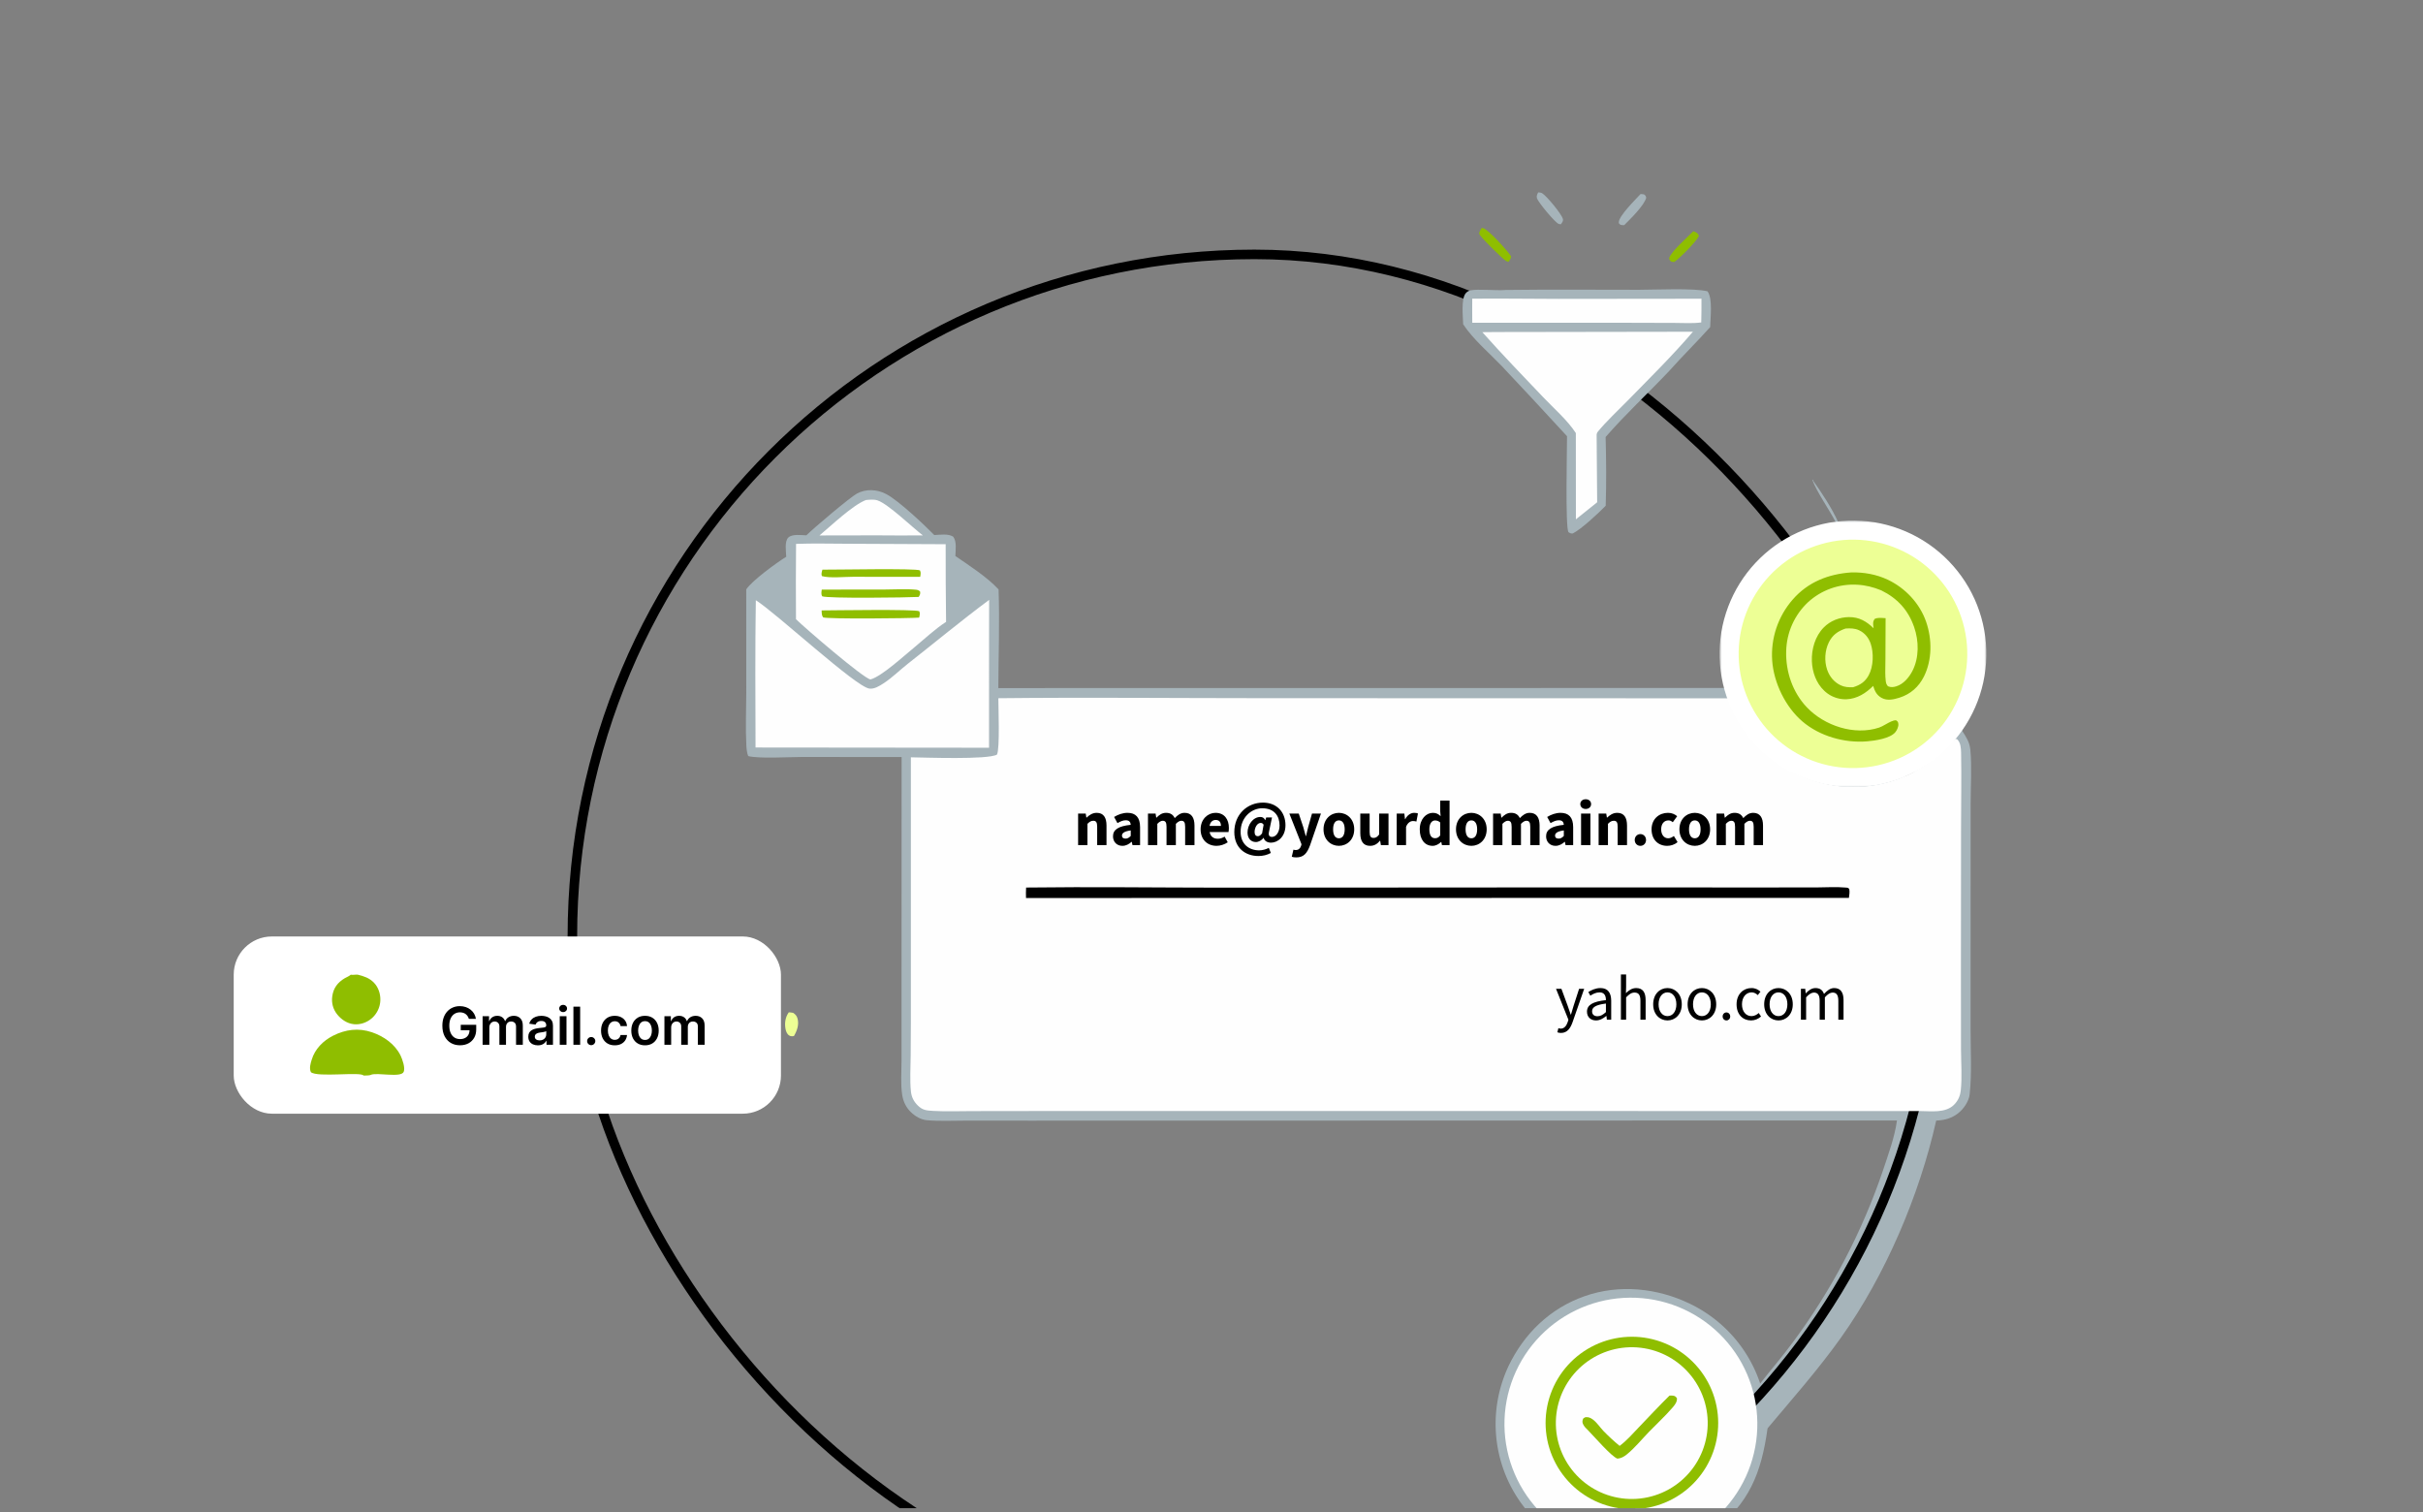 <svg width="508" height="317" viewBox="0 0 508 317" fill="none" xmlns="http://www.w3.org/2000/svg">
<rect x="0" y="0" width="508" height="317" fill="#808080" stroke="none"/>
<g clip-path="url(#clip0_5135_652)">
<path d="M384.898 109.515C383.538 106.87 380.878 103.106 379.97 100.612C380.024 100.579 380.091 100.573 380.152 100.553L380.124 100.762C382.015 103.418 384.006 106.439 385.363 109.405C393.05 108.748 400.221 110.655 406.198 115.657C406.539 115.944 406.874 116.24 407.201 116.544C407.528 116.848 407.847 117.16 408.159 117.479C408.471 117.798 408.775 118.125 409.071 118.459C409.367 118.793 409.655 119.135 409.934 119.483C410.213 119.831 410.484 120.186 410.747 120.547C411.009 120.908 411.262 121.275 411.506 121.649C411.751 122.023 411.986 122.402 412.212 122.787C412.438 123.172 412.654 123.562 412.861 123.957C413.068 124.353 413.265 124.753 413.453 125.158C413.64 125.563 413.818 125.972 413.986 126.386C414.153 126.8 414.311 127.217 414.458 127.638C414.605 128.06 414.742 128.484 414.869 128.912C414.996 129.34 415.112 129.771 415.218 130.205C415.323 130.638 415.418 131.074 415.503 131.512C415.588 131.95 415.662 132.39 415.725 132.832C415.788 133.274 415.84 133.717 415.882 134.161C416.495 141.131 414.68 147.099 411.331 153.152C412.177 154.432 412.951 155.594 413.096 157.17C413.434 160.844 413.154 164.793 413.154 168.489L413.151 191.712L413.148 215.975C413.147 220.388 413.425 225.02 412.958 229.404C412.797 230.912 411.674 232.515 410.504 233.424C409.281 234.374 407.86 234.812 406.333 234.903C406.25 234.908 406.168 234.915 406.086 234.92L405.937 234.929C402.416 250.619 395.295 267.353 385.951 280.467C381.197 287.14 375.836 293.189 370.583 299.445C369.278 308.815 366.734 315.327 358.905 321.183C352.737 325.796 344.969 327.51 337.406 326.359C335.875 326.119 334.365 325.78 332.878 325.343C331.836 325.005 330.787 324.588 329.794 324.127C329.586 324.03 329.38 323.93 329.174 323.828C328.969 323.725 328.765 323.621 328.562 323.514C328.359 323.406 328.158 323.297 327.958 323.185C327.758 323.073 327.559 322.958 327.362 322.841C327.165 322.724 326.969 322.605 326.775 322.483C326.58 322.361 326.388 322.237 326.196 322.111C326.005 321.984 325.815 321.855 325.627 321.724C325.439 321.593 325.253 321.46 325.068 321.324C324.883 321.189 324.7 321.051 324.518 320.91C324.337 320.77 324.157 320.628 323.979 320.483C323.801 320.339 323.625 320.192 323.45 320.044C323.276 319.895 323.103 319.744 322.933 319.591C322.762 319.438 322.593 319.282 322.426 319.125C322.259 318.968 322.094 318.809 321.931 318.648C321.768 318.486 321.607 318.323 321.448 318.158C321.289 317.993 321.132 317.826 320.977 317.657C320.822 317.488 320.67 317.317 320.519 317.144C320.368 316.971 320.219 316.797 320.073 316.62C319.926 316.444 319.782 316.266 319.64 316.086C319.498 315.906 319.358 315.724 319.22 315.541C319.083 315.358 318.947 315.173 318.814 314.986C318.681 314.8 318.55 314.611 318.422 314.422C318.293 314.232 318.167 314.04 318.044 313.848C317.92 313.655 317.798 313.46 317.679 313.264C317.56 313.068 317.443 312.871 317.329 312.672C317.215 312.473 317.103 312.273 316.994 312.072C316.885 311.871 316.778 311.668 316.673 311.464C316.569 311.26 316.467 311.054 316.368 310.848C316.269 310.641 316.172 310.433 316.077 310.224C315.983 310.016 315.892 309.806 315.802 309.594C315.713 309.383 315.627 309.171 315.543 308.957C315.459 308.744 315.378 308.53 315.299 308.315C315.219 308.095 315.141 307.875 315.067 307.654C314.992 307.433 314.92 307.211 314.851 306.988C314.781 306.765 314.715 306.541 314.651 306.317C314.587 306.092 314.526 305.867 314.468 305.641C314.409 305.415 314.354 305.188 314.301 304.961C314.248 304.733 314.199 304.505 314.152 304.277C314.104 304.048 314.06 303.819 314.018 303.589C313.977 303.359 313.938 303.129 313.902 302.899C313.867 302.668 313.834 302.437 313.804 302.205C313.773 301.974 313.746 301.742 313.722 301.51C313.697 301.278 313.676 301.045 313.657 300.813C313.638 300.58 313.622 300.347 313.609 300.114C313.596 299.881 313.586 299.648 313.578 299.415C313.571 299.181 313.567 298.948 313.565 298.715C313.564 298.481 313.565 298.247 313.569 298.014C313.573 297.781 313.58 297.548 313.59 297.314C313.6 297.081 313.613 296.848 313.628 296.615C313.644 296.382 313.662 296.15 313.684 295.917C313.705 295.685 313.729 295.453 313.756 295.221C313.783 294.989 313.813 294.757 313.846 294.526C313.879 294.295 313.914 294.064 313.952 293.834C313.991 293.604 314.032 293.374 314.076 293.145C314.12 292.916 314.167 292.687 314.216 292.459C314.266 292.231 314.319 292.003 314.374 291.776C314.429 291.55 314.487 291.323 314.548 291.098C314.609 290.873 314.672 290.648 314.739 290.424C314.805 290.2 314.874 289.977 314.946 289.755C315.017 289.533 315.092 289.312 315.169 289.092C315.246 288.871 315.326 288.652 315.409 288.434C315.492 288.215 315.577 287.998 315.665 287.782C315.753 287.566 315.843 287.35 315.936 287.136C316.03 286.922 316.126 286.709 316.224 286.498C319.489 279.617 324.996 274.273 332.232 271.741C339.483 269.204 347.435 270.013 354.305 273.334C354.52 273.438 354.734 273.544 354.946 273.652C355.158 273.761 355.369 273.872 355.579 273.986C355.789 274.1 355.997 274.217 356.203 274.336C356.41 274.455 356.615 274.577 356.819 274.701C357.022 274.826 357.224 274.952 357.425 275.082C357.625 275.211 357.824 275.343 358.021 275.477C358.219 275.612 358.414 275.748 358.607 275.888C358.801 276.027 358.993 276.168 359.183 276.312C359.374 276.456 359.562 276.603 359.748 276.752C359.935 276.901 360.12 277.052 360.302 277.205C360.485 277.358 360.666 277.514 360.844 277.672C361.023 277.83 361.2 277.99 361.375 278.152C361.55 278.314 361.722 278.479 361.893 278.646C362.064 278.812 362.232 278.981 362.399 279.152C362.565 279.323 362.729 279.496 362.891 279.671C363.053 279.846 363.213 280.023 363.371 280.202C363.529 280.381 363.684 280.562 363.837 280.744C363.99 280.927 364.141 281.112 364.289 281.299C364.438 281.485 364.584 281.674 364.728 281.864C364.872 282.054 365.013 282.246 365.152 282.44C365.291 282.634 365.427 282.83 365.561 283.027C365.695 283.224 365.827 283.423 365.956 283.624C366.085 283.824 366.211 284.026 366.336 284.23C366.459 284.434 366.581 284.639 366.7 284.846C366.818 285.052 366.935 285.261 367.048 285.47C367.162 285.68 367.273 285.891 367.381 286.104C367.49 286.316 367.595 286.53 367.698 286.745C367.801 286.96 367.901 287.176 367.999 287.394C368.096 287.611 368.191 287.83 368.283 288.05C368.375 288.27 368.465 288.491 368.551 288.714C368.637 288.936 368.721 289.159 368.802 289.383C368.883 289.608 368.961 289.833 369.036 290.059C371.268 287.166 373.678 284.418 375.842 281.47C376.859 280.103 377.849 278.716 378.811 277.31C379.774 275.904 380.709 274.48 381.616 273.038C382.523 271.596 383.402 270.136 384.252 268.66C385.102 267.183 385.923 265.69 386.715 264.182C387.507 262.673 388.269 261.15 389.001 259.612C389.734 258.073 390.436 256.521 391.108 254.956C391.78 253.39 392.421 251.812 393.031 250.221C393.641 248.631 394.221 247.029 394.768 245.416C395.872 242.088 397.246 238.384 397.714 234.906L260.629 234.939L216.151 234.947L202.336 234.942C199.694 234.944 196.951 235.083 194.321 234.852C193.054 234.741 191.884 234.032 190.981 233.165C189.986 232.209 189.368 230.948 189.156 229.588C188.792 227.239 189.017 224.612 189.016 222.223L189.016 208.186L189.031 158.708L167.929 158.705C165.314 158.713 159.092 159.085 156.866 158.512C156.574 157.774 156.519 157.005 156.476 156.22C156.279 152.584 156.455 148.86 156.462 145.212L156.456 123.565C157.628 121.761 162.827 117.963 164.84 116.723C164.8 115.661 164.442 113.499 165.275 112.696C166.091 111.909 168.029 112.204 169.063 112.232C170.561 110.734 178.2 104.271 179.66 103.479C180.585 102.978 181.611 102.747 182.662 102.764C182.937 102.769 183.212 102.79 183.484 102.828C183.757 102.865 184.027 102.919 184.294 102.989C184.56 103.058 184.821 103.144 185.078 103.245C185.334 103.346 185.583 103.462 185.826 103.593C188.418 104.98 193.648 109.888 195.881 112.173C197.126 112.121 198.728 111.837 199.827 112.5C200.638 113.509 200.333 115.322 200.3 116.565C203.238 118.595 206.945 120.961 209.357 123.574C209.599 130.42 209.333 137.396 209.311 144.253L361.769 144.233C360.432 138.821 360.567 133.378 362.386 128.094C365.139 120.101 370.456 114.985 377.894 111.334C380.189 110.465 382.462 109.846 384.898 109.515Z" fill="#A6B4BA"/>
<rect x="120" y="53.332" width="286" height="286" rx="143" stroke="black" stroke-width="2"/>
<path d="M209.31 146.38C227.802 146.178 246.317 146.369 264.81 146.372L362.391 146.398C363.472 148.939 364.621 151.38 366.249 153.623C366.517 153.986 366.794 154.342 367.079 154.691C367.365 155.041 367.659 155.383 367.961 155.718C368.262 156.053 368.572 156.381 368.89 156.701C369.208 157.022 369.533 157.335 369.866 157.639C370.199 157.944 370.538 158.241 370.885 158.529C371.232 158.817 371.586 159.097 371.947 159.368C372.307 159.64 372.674 159.903 373.047 160.156C373.42 160.41 373.799 160.655 374.184 160.89C374.569 161.126 374.959 161.352 375.355 161.569C375.751 161.785 376.152 161.993 376.558 162.19C376.964 162.388 377.374 162.575 377.789 162.753C378.203 162.931 378.622 163.098 379.045 163.256C379.468 163.414 379.895 163.561 380.325 163.698C380.755 163.836 381.188 163.963 381.624 164.079C382.06 164.195 382.498 164.301 382.939 164.396C383.381 164.492 383.824 164.576 384.269 164.65C384.497 164.687 384.725 164.72 384.953 164.751C385.181 164.782 385.41 164.81 385.639 164.835C385.868 164.86 386.098 164.882 386.327 164.901C386.557 164.92 386.787 164.937 387.017 164.95C387.247 164.963 387.477 164.973 387.708 164.981C387.938 164.988 388.168 164.993 388.399 164.994C388.629 164.995 388.86 164.994 389.09 164.989C389.321 164.985 389.551 164.978 389.781 164.968C390.011 164.957 390.241 164.944 390.471 164.928C390.701 164.912 390.931 164.893 391.16 164.87C391.389 164.848 391.619 164.823 391.847 164.795C392.076 164.768 392.304 164.737 392.532 164.703C392.76 164.669 392.988 164.633 393.215 164.593C393.442 164.554 393.668 164.511 393.894 164.466C394.12 164.42 394.346 164.372 394.57 164.321C394.795 164.27 395.019 164.216 395.242 164.159C395.466 164.102 395.688 164.043 395.91 163.98C396.132 163.918 396.353 163.852 396.573 163.784C396.793 163.716 397.012 163.645 397.23 163.571C397.449 163.497 397.666 163.421 397.882 163.341C398.099 163.262 398.314 163.18 398.529 163.095C398.743 163.01 398.956 162.923 399.168 162.833C399.38 162.742 399.59 162.649 399.8 162.553C400.01 162.458 400.218 162.36 400.425 162.259C400.632 162.157 400.838 162.054 401.043 161.948C401.247 161.841 401.45 161.732 401.652 161.621C401.853 161.51 402.054 161.396 402.252 161.279C402.451 161.163 402.648 161.043 402.844 160.922C403.04 160.8 403.234 160.676 403.426 160.55C403.619 160.423 403.81 160.294 403.999 160.162C404.188 160.031 404.376 159.897 404.561 159.761C404.747 159.625 404.931 159.486 405.113 159.345C406.852 157.99 408.267 156.171 410.013 154.894L410.332 154.984C411.079 155.715 411.138 156.843 411.158 157.837C411.262 163.007 411.154 168.203 411.149 173.376L411.123 204.303L411.139 220.015C411.153 222.812 411.386 225.79 411.094 228.565C410.965 229.784 410.533 230.769 409.652 231.639C407.891 233.379 404.87 232.957 402.597 232.934L262.99 232.92L218.551 232.924L203.8 232.944C201.096 232.948 198.351 233.057 195.653 232.901C194.302 232.823 193.451 232.783 192.438 231.784C191.574 230.935 191.102 230.001 190.98 228.797C190.733 226.36 190.917 223.757 190.933 221.305C190.971 216.745 190.984 212.185 190.972 207.625L190.971 158.771C193.946 158.816 207.116 159.301 209.019 158.204C209.652 156.995 209.312 148.403 209.31 146.38Z" fill="#FEFEFE"/>
<path d="M215.13 186.074C228.698 185.896 242.286 186.089 255.856 186.095L328.512 186.047L368.662 186.06L380.877 186.051C382.83 186.048 384.929 185.896 386.867 186.073C387.295 186.113 387.431 186.042 387.711 186.381C387.83 187.014 387.723 187.606 387.64 188.238L215.111 188.269C215.073 187.534 215.102 186.809 215.13 186.074Z" fill="black"/>
<path d="M340.395 272.101C340.827 272.076 341.26 272.062 341.693 272.058C342.126 272.054 342.559 272.061 342.991 272.078C343.424 272.096 343.856 272.124 344.287 272.162C344.718 272.201 345.148 272.25 345.577 272.309C346.006 272.368 346.433 272.438 346.858 272.519C347.284 272.6 347.707 272.69 348.128 272.792C348.549 272.893 348.967 273.004 349.382 273.126C349.798 273.247 350.21 273.379 350.619 273.521C351.028 273.663 351.434 273.814 351.835 273.976C352.237 274.137 352.634 274.309 353.027 274.49C353.42 274.671 353.809 274.862 354.193 275.062C354.576 275.262 354.955 275.471 355.329 275.69C355.702 275.908 356.07 276.136 356.433 276.373C356.795 276.61 357.152 276.855 357.502 277.109C357.852 277.363 358.196 277.626 358.534 277.896C358.871 278.167 359.202 278.446 359.526 278.734C359.85 279.021 360.166 279.316 360.475 279.618C360.785 279.921 361.086 280.231 361.381 280.548C361.675 280.866 361.961 281.19 362.239 281.521C362.518 281.853 362.788 282.191 363.049 282.536C363.311 282.88 363.564 283.231 363.809 283.588C364.053 283.945 364.289 284.308 364.515 284.676C364.742 285.045 364.959 285.419 365.168 285.798C365.376 286.177 365.575 286.561 365.765 286.95C365.954 287.339 366.134 287.732 366.304 288.13C366.475 288.528 366.635 288.929 366.785 289.335C366.936 289.74 367.077 290.15 367.207 290.562C367.338 290.975 367.458 291.39 367.568 291.808C367.678 292.227 367.778 292.647 367.867 293.071C367.957 293.494 368.036 293.919 368.105 294.346C368.173 294.773 368.231 295.202 368.279 295.631C368.327 296.062 368.364 296.493 368.39 296.924C368.417 297.356 368.433 297.788 368.438 298.221C368.443 298.653 368.438 299.086 368.422 299.518C368.406 299.95 368.38 300.382 368.343 300.813C368.306 301.244 368.258 301.674 368.2 302.102C368.142 302.531 368.073 302.958 367.994 303.383C367.915 303.809 367.826 304.232 367.726 304.653C367.626 305.074 367.516 305.492 367.396 305.907C367.276 306.323 367.145 306.735 367.005 307.145C366.864 307.554 366.714 307.959 366.553 308.361C366.393 308.763 366.223 309.16 366.043 309.554C365.863 309.947 365.674 310.336 365.474 310.72C365.275 311.104 365.067 311.484 364.85 311.858C364.632 312.232 364.405 312.6 364.17 312.963C363.934 313.326 363.69 313.683 363.437 314.034C363.184 314.385 362.922 314.729 362.652 315.067C362.382 315.405 362.104 315.737 361.818 316.061C361.532 316.386 361.238 316.703 360.936 317.013C360.634 317.323 360.325 317.626 360.008 317.921C359.691 318.216 359.368 318.503 359.037 318.782C358.706 319.061 358.369 319.332 358.025 319.595C357.681 319.857 357.331 320.111 356.974 320.357C356.618 320.602 356.255 320.839 355.887 321.067C355.519 321.294 355.146 321.513 354.767 321.722C354.388 321.932 354.005 322.132 353.616 322.323C353.227 322.513 352.834 322.695 352.437 322.866C352.04 323.038 351.638 323.199 351.233 323.351C350.827 323.503 350.418 323.645 350.006 323.776C349.594 323.908 349.178 324.03 348.76 324.141C348.342 324.253 347.921 324.354 347.498 324.445C347.074 324.536 346.649 324.616 346.222 324.686C345.795 324.756 345.366 324.816 344.936 324.865C344.506 324.914 344.075 324.952 343.643 324.98C343.209 325.009 342.774 325.026 342.339 325.033C341.905 325.039 341.47 325.035 341.036 325.021C340.601 325.006 340.167 324.981 339.734 324.945C339.3 324.909 338.868 324.862 338.437 324.805C338.006 324.748 337.577 324.68 337.149 324.602C336.721 324.523 336.296 324.435 335.872 324.335C335.449 324.236 335.029 324.126 334.611 324.006C334.193 323.887 333.778 323.756 333.367 323.616C332.955 323.476 332.547 323.326 332.143 323.165C331.739 323.005 331.339 322.835 330.943 322.654C330.548 322.475 330.157 322.285 329.77 322.086C329.384 321.886 329.002 321.678 328.626 321.46C328.25 321.242 327.88 321.015 327.515 320.778C327.15 320.542 326.791 320.297 326.438 320.043C326.085 319.79 325.739 319.527 325.399 319.256C325.059 318.985 324.726 318.706 324.4 318.419C324.073 318.132 323.755 317.837 323.443 317.534C323.131 317.231 322.827 316.92 322.531 316.602C322.234 316.285 321.946 315.96 321.665 315.628C321.385 315.295 321.113 314.957 320.85 314.611C320.586 314.266 320.331 313.914 320.084 313.556C319.838 313.198 319.6 312.834 319.372 312.465C319.144 312.095 318.924 311.72 318.714 311.34C318.504 310.959 318.304 310.574 318.113 310.183C317.922 309.793 317.741 309.399 317.569 308.999C317.397 308.6 317.236 308.197 317.084 307.79C316.932 307.383 316.791 306.972 316.659 306.558C316.528 306.144 316.406 305.727 316.296 305.307C316.184 304.887 316.084 304.464 315.994 304.039C315.904 303.614 315.824 303.187 315.755 302.758C315.686 302.329 315.627 301.899 315.579 301.467C315.531 301.035 315.494 300.602 315.467 300.169C315.441 299.735 315.425 299.301 315.419 298.867C315.414 298.432 315.42 297.998 315.436 297.564C315.452 297.13 315.479 296.696 315.516 296.263C315.554 295.831 315.602 295.399 315.66 294.968C315.719 294.538 315.789 294.109 315.868 293.682C315.948 293.255 316.039 292.83 316.139 292.408C316.24 291.985 316.351 291.565 316.473 291.148C316.594 290.73 316.726 290.317 316.868 289.906C317.009 289.495 317.161 289.088 317.323 288.685C317.485 288.282 317.657 287.883 317.838 287.488C318.02 287.093 318.211 286.703 318.412 286.318C318.612 285.932 318.822 285.552 319.042 285.177C319.261 284.802 319.49 284.433 319.728 284.069C319.965 283.705 320.212 283.347 320.467 282.995C320.722 282.644 320.986 282.298 321.258 281.96C321.53 281.621 321.811 281.289 322.099 280.964C322.388 280.639 322.685 280.321 322.989 280.011C323.293 279.701 323.605 279.398 323.924 279.103C324.243 278.808 324.569 278.521 324.902 278.242C325.236 277.963 325.576 277.692 325.922 277.43C326.269 277.168 326.622 276.914 326.981 276.669C327.34 276.424 327.705 276.188 328.076 275.961C328.447 275.734 328.823 275.516 329.204 275.308C329.585 275.099 329.972 274.9 330.363 274.711C330.755 274.521 331.15 274.341 331.55 274.171C331.95 274.001 332.354 273.841 332.762 273.691C333.17 273.54 333.582 273.4 333.997 273.27C334.412 273.14 334.829 273.021 335.25 272.911C335.671 272.802 336.094 272.703 336.52 272.614C336.946 272.526 337.373 272.448 337.803 272.38C338.232 272.312 338.663 272.255 339.095 272.209C339.528 272.162 339.961 272.126 340.395 272.101Z" fill="#FEFEFE"/>
<path d="M342.103 280.249C342.4 280.248 342.696 280.255 342.992 280.269C343.288 280.283 343.583 280.304 343.878 280.332C344.173 280.361 344.467 280.396 344.76 280.439C345.053 280.482 345.345 280.532 345.636 280.59C345.926 280.647 346.216 280.711 346.503 280.783C346.791 280.854 347.076 280.932 347.36 281.018C347.643 281.103 347.925 281.196 348.204 281.295C348.483 281.394 348.76 281.5 349.034 281.613C349.308 281.726 349.579 281.845 349.847 281.971C350.115 282.097 350.379 282.23 350.641 282.369C350.902 282.508 351.16 282.654 351.415 282.805C351.669 282.957 351.92 283.115 352.166 283.279C352.413 283.443 352.655 283.613 352.894 283.789C353.132 283.965 353.366 284.147 353.595 284.334C353.824 284.522 354.049 284.715 354.269 284.913C354.489 285.112 354.703 285.316 354.913 285.525C355.123 285.734 355.328 285.948 355.527 286.167C355.726 286.386 355.92 286.61 356.108 286.838C356.296 287.067 356.479 287.3 356.656 287.537C356.833 287.775 357.003 288.016 357.168 288.262C357.333 288.508 357.492 288.758 357.645 289.012C357.798 289.266 357.944 289.523 358.084 289.784C358.224 290.045 358.358 290.309 358.485 290.576C358.612 290.844 358.732 291.114 358.846 291.388C358.959 291.661 359.066 291.937 359.167 292.215C359.267 292.494 359.36 292.775 359.446 293.058C359.533 293.341 359.612 293.626 359.684 293.913C359.757 294.2 359.822 294.489 359.88 294.78C359.938 295.07 359.989 295.361 360.033 295.654C360.077 295.947 360.113 296.241 360.143 296.535C360.172 296.83 360.194 297.125 360.209 297.421C360.224 297.716 360.232 298.012 360.232 298.308C360.232 298.604 360.225 298.9 360.211 299.196C360.197 299.491 360.175 299.786 360.147 300.081C360.118 300.376 360.082 300.67 360.039 300.962C359.995 301.255 359.945 301.547 359.888 301.837C359.83 302.128 359.765 302.417 359.694 302.704C359.622 302.991 359.543 303.276 359.458 303.56C359.372 303.843 359.279 304.124 359.18 304.403C359.08 304.682 358.974 304.958 358.861 305.231C358.747 305.505 358.627 305.776 358.501 306.044C358.375 306.311 358.242 306.576 358.102 306.837C357.963 307.098 357.817 307.356 357.665 307.61C357.513 307.864 357.354 308.114 357.19 308.36C357.025 308.606 356.855 308.849 356.679 309.086C356.502 309.324 356.32 309.558 356.133 309.787C355.945 310.016 355.752 310.24 355.553 310.46C355.354 310.679 355.15 310.893 354.94 311.103C354.731 311.312 354.516 311.517 354.297 311.715C354.078 311.914 353.854 312.108 353.625 312.296C353.396 312.484 353.162 312.666 352.924 312.842C352.687 313.019 352.445 313.19 352.198 313.354C351.952 313.519 351.702 313.677 351.448 313.829C351.194 313.982 350.936 314.128 350.675 314.267C350.414 314.407 350.149 314.54 349.881 314.667C349.614 314.793 349.343 314.914 349.069 315.027C348.796 315.141 348.519 315.247 348.24 315.347C347.961 315.447 347.68 315.54 347.397 315.626C347.113 315.712 346.828 315.791 346.54 315.863C346.253 315.935 345.964 316 345.673 316.058C345.383 316.116 345.091 316.166 344.798 316.21C344.505 316.253 344.211 316.289 343.916 316.319C343.621 316.348 343.326 316.369 343.03 316.384C342.734 316.399 342.438 316.406 342.142 316.406C341.846 316.406 341.55 316.399 341.254 316.384C340.959 316.37 340.663 316.348 340.369 316.32C340.074 316.29 339.781 316.254 339.488 316.211C339.195 316.168 338.904 316.117 338.614 316.06C338.323 316.002 338.034 315.938 337.747 315.866C337.46 315.794 337.175 315.715 336.892 315.629C336.609 315.544 336.328 315.451 336.049 315.352C335.77 315.252 335.494 315.146 335.221 315.033C334.947 314.92 334.677 314.8 334.409 314.674C334.142 314.547 333.877 314.415 333.616 314.275C333.355 314.136 333.098 313.991 332.844 313.839C332.59 313.687 332.34 313.529 332.093 313.364C331.847 313.2 331.605 313.03 331.367 312.854C331.13 312.678 330.896 312.496 330.667 312.309C330.438 312.122 330.214 311.929 329.995 311.73C329.776 311.532 329.561 311.328 329.352 311.119C329.142 310.91 328.938 310.696 328.739 310.477C328.541 310.258 328.347 310.034 328.159 309.806C327.971 309.577 327.789 309.345 327.613 309.107C327.436 308.87 327.266 308.628 327.101 308.382C326.936 308.136 326.778 307.887 326.625 307.634C326.473 307.38 326.327 307.123 326.188 306.862C326.048 306.601 325.914 306.337 325.788 306.07C325.661 305.803 325.541 305.533 325.427 305.26C325.314 304.987 325.207 304.711 325.107 304.433C325.007 304.154 324.914 303.874 324.828 303.591C324.742 303.308 324.663 303.023 324.59 302.736C324.518 302.449 324.453 302.161 324.395 301.871C324.337 301.581 324.286 301.29 324.243 300.997C324.199 300.705 324.162 300.412 324.133 300.117C324.104 299.823 324.082 299.528 324.067 299.233C324.052 298.938 324.044 298.642 324.044 298.346C324.044 298.051 324.051 297.755 324.065 297.46C324.079 297.164 324.101 296.869 324.129 296.575C324.158 296.281 324.194 295.987 324.237 295.695C324.28 295.402 324.33 295.111 324.388 294.821C324.445 294.531 324.51 294.242 324.581 293.955C324.653 293.668 324.731 293.383 324.817 293.1C324.903 292.817 324.995 292.536 325.094 292.258C325.194 291.979 325.3 291.703 325.413 291.43C325.526 291.157 325.645 290.886 325.771 290.619C325.898 290.351 326.03 290.087 326.17 289.826C326.309 289.565 326.454 289.308 326.606 289.054C326.758 288.8 326.916 288.55 327.08 288.304C327.244 288.058 327.414 287.816 327.59 287.578C327.766 287.341 327.947 287.107 328.135 286.878C328.322 286.65 328.515 286.425 328.714 286.206C328.912 285.986 329.116 285.772 329.325 285.563C329.534 285.353 329.748 285.149 329.967 284.95C330.186 284.751 330.409 284.558 330.638 284.37C330.866 284.182 331.099 284 331.337 283.823C331.574 283.647 331.816 283.476 332.062 283.312C332.307 283.147 332.557 282.988 332.811 282.836C333.064 282.683 333.322 282.537 333.582 282.397C333.843 282.257 334.107 282.124 334.375 281.997C334.642 281.87 334.912 281.75 335.185 281.636C335.459 281.523 335.735 281.416 336.013 281.316C336.291 281.216 336.572 281.122 336.855 281.036C337.138 280.95 337.423 280.871 337.71 280.798C337.997 280.726 338.286 280.661 338.576 280.602C338.866 280.544 339.157 280.493 339.45 280.449C339.743 280.405 340.037 280.369 340.331 280.339C340.625 280.309 340.92 280.287 341.216 280.272C341.512 280.257 341.807 280.249 342.103 280.249Z" fill="#8FBE00"/>
<path d="M340.827 282.498C341.089 282.477 341.35 282.462 341.612 282.454C341.874 282.445 342.136 282.444 342.397 282.448C342.659 282.453 342.921 282.464 343.182 282.482C343.444 282.499 343.704 282.523 343.965 282.554C344.225 282.584 344.484 282.621 344.742 282.664C345.001 282.708 345.258 282.757 345.514 282.813C345.77 282.869 346.024 282.931 346.277 282.999C346.53 283.068 346.781 283.142 347.03 283.223C347.279 283.304 347.526 283.391 347.771 283.484C348.016 283.577 348.258 283.676 348.498 283.781C348.738 283.886 348.975 283.997 349.21 284.113C349.444 284.23 349.676 284.352 349.904 284.48C350.133 284.608 350.358 284.742 350.58 284.881C350.802 285.02 351.02 285.165 351.235 285.315C351.449 285.465 351.66 285.62 351.867 285.78C352.074 285.941 352.277 286.106 352.476 286.276C352.675 286.447 352.87 286.622 353.06 286.802C353.25 286.982 353.436 287.166 353.617 287.355C353.798 287.544 353.974 287.738 354.146 287.936C354.317 288.134 354.484 288.335 354.646 288.541C354.807 288.747 354.964 288.957 355.115 289.171C355.266 289.385 355.412 289.602 355.552 289.823C355.693 290.044 355.828 290.268 355.957 290.496C356.086 290.723 356.21 290.954 356.328 291.188C356.446 291.421 356.558 291.658 356.665 291.897C356.771 292.136 356.871 292.378 356.966 292.622C357.06 292.866 357.148 293.112 357.231 293.361C357.313 293.61 357.389 293.86 357.459 294.112C357.529 294.364 357.592 294.618 357.649 294.873C357.707 295.129 357.758 295.386 357.803 295.643C357.847 295.901 357.885 296.16 357.917 296.42C357.949 296.68 357.974 296.94 357.993 297.201C358.012 297.462 358.025 297.724 358.031 297.985C358.037 298.247 358.037 298.509 358.03 298.77C358.023 299.032 358.009 299.293 357.99 299.554C357.97 299.815 357.944 300.076 357.911 300.335C357.879 300.595 357.84 300.854 357.794 301.111C357.749 301.369 357.697 301.626 357.639 301.881C357.581 302.136 357.516 302.39 357.446 302.642C357.375 302.894 357.299 303.144 357.216 303.392C357.133 303.641 357.044 303.887 356.949 304.131C356.853 304.374 356.752 304.616 356.645 304.855C356.538 305.094 356.425 305.33 356.307 305.563C356.188 305.796 356.064 306.026 355.934 306.254C355.804 306.481 355.668 306.705 355.527 306.925C355.385 307.146 355.239 307.363 355.087 307.576C354.935 307.789 354.778 307.999 354.616 308.204C354.454 308.41 354.287 308.611 354.115 308.808C353.942 309.006 353.765 309.199 353.584 309.387C353.402 309.576 353.216 309.76 353.025 309.939C352.834 310.118 352.639 310.293 352.44 310.463C352.241 310.632 352.037 310.797 351.83 310.957C351.622 311.117 351.411 311.271 351.196 311.42C350.981 311.57 350.762 311.714 350.539 311.852C350.317 311.991 350.092 312.124 349.863 312.251C349.634 312.378 349.402 312.5 349.167 312.616C348.932 312.732 348.695 312.842 348.455 312.946C348.214 313.05 347.972 313.149 347.727 313.241C347.482 313.333 347.234 313.419 346.985 313.499C346.735 313.58 346.484 313.653 346.231 313.721C345.978 313.789 345.723 313.85 345.467 313.905C345.211 313.96 344.954 314.009 344.696 314.052C344.437 314.094 344.178 314.13 343.918 314.16C343.657 314.189 343.396 314.213 343.135 314.23C342.876 314.246 342.617 314.256 342.358 314.26C342.099 314.264 341.84 314.262 341.581 314.253C341.322 314.245 341.063 314.23 340.805 314.208C340.547 314.187 340.289 314.16 340.032 314.126C339.775 314.092 339.519 314.052 339.264 314.005C339.009 313.959 338.755 313.906 338.503 313.848C338.251 313.789 338 313.724 337.751 313.653C337.501 313.582 337.254 313.505 337.008 313.422C336.763 313.339 336.52 313.25 336.278 313.155C336.037 313.06 335.799 312.96 335.562 312.853C335.326 312.746 335.093 312.634 334.862 312.516C334.631 312.398 334.404 312.275 334.179 312.146C333.954 312.017 333.733 311.882 333.515 311.742C333.297 311.603 333.082 311.457 332.871 311.307C332.66 311.157 332.453 311.001 332.249 310.841C332.046 310.68 331.846 310.515 331.651 310.345C331.456 310.175 331.265 310 331.078 309.82C330.891 309.641 330.709 309.457 330.531 309.269C330.353 309.08 330.18 308.888 330.012 308.691C329.843 308.494 329.68 308.293 329.521 308.088C329.363 307.883 329.209 307.675 329.061 307.462C328.912 307.25 328.769 307.034 328.631 306.815C328.493 306.596 328.361 306.373 328.234 306.147C328.107 305.922 327.986 305.693 327.87 305.461C327.754 305.23 327.644 304.995 327.54 304.758C327.436 304.521 327.337 304.282 327.244 304.04C327.152 303.798 327.065 303.554 326.984 303.308C326.904 303.062 326.829 302.814 326.76 302.564C326.692 302.315 326.629 302.063 326.573 301.81C326.517 301.558 326.467 301.304 326.423 301.048C326.379 300.793 326.341 300.537 326.31 300.28C326.278 300.023 326.253 299.765 326.235 299.507C326.216 299.249 326.203 298.99 326.197 298.732C326.191 298.473 326.191 298.214 326.198 297.955C326.204 297.696 326.217 297.437 326.236 297.179C326.255 296.921 326.281 296.663 326.312 296.406C326.344 296.149 326.382 295.893 326.426 295.638C326.471 295.383 326.521 295.129 326.578 294.876C326.634 294.623 326.697 294.372 326.766 294.123C326.835 293.873 326.91 293.625 326.991 293.379C327.072 293.133 327.159 292.889 327.252 292.648C327.345 292.406 327.444 292.167 327.549 291.93C327.653 291.693 327.764 291.458 327.88 291.227C327.996 290.995 328.118 290.767 328.245 290.541C328.372 290.316 328.505 290.093 328.643 289.874C328.781 289.655 328.925 289.439 329.073 289.227C329.222 289.015 329.376 288.807 329.535 288.602C329.694 288.398 329.858 288.197 330.026 288.001C330.195 287.804 330.368 287.612 330.546 287.424C330.725 287.235 330.907 287.051 331.094 286.872C331.281 286.693 331.472 286.518 331.668 286.348C331.864 286.179 332.063 286.013 332.267 285.853C332.47 285.693 332.678 285.538 332.889 285.388C333.1 285.238 333.315 285.093 333.534 284.954C333.752 284.814 333.973 284.68 334.198 284.551C334.423 284.423 334.651 284.299 334.882 284.182C335.113 284.064 335.347 283.952 335.583 283.846C335.819 283.74 336.058 283.639 336.299 283.545C336.541 283.45 336.784 283.362 337.03 283.279C337.275 283.196 337.523 283.119 337.772 283.049C338.022 282.978 338.273 282.914 338.525 282.855C338.778 282.797 339.031 282.745 339.286 282.699C339.541 282.653 339.797 282.613 340.055 282.579C340.312 282.546 340.569 282.519 340.827 282.498Z" fill="#FEFEFE"/>
<path d="M350.021 292.592C350.257 292.585 350.535 292.56 350.772 292.598C351.195 292.665 351.353 292.817 351.588 293.151C351.616 293.973 351.152 294.523 350.642 295.118C349.139 296.871 347.342 298.512 345.73 300.18C344.236 301.727 342.722 303.588 341.058 304.932C340.463 305.411 339.873 305.743 339.107 305.804C337.842 305.369 334.192 301.123 333.017 299.935C332.579 299.501 332.108 299.082 331.865 298.502C331.702 298.115 331.764 297.769 331.935 297.401C332.173 297.233 332.248 297.126 332.554 297.108C333.085 297.078 333.503 297.275 333.922 297.578C334.798 298.21 335.431 299.226 336.179 300.009C337.249 301.113 338.378 302.154 339.565 303.131C341.048 302.041 342.305 300.578 343.574 299.254C345.711 297.024 347.82 294.76 350.021 292.592Z" fill="#8FBE00"/>
<mask id="path-9-outside-1_5135_652" maskUnits="userSpaceOnUse" x="360.517" y="109.134" width="56" height="56" fill="black">
<rect fill="white" x="360.517" y="109.134" width="56" height="56"/>
<path d="M386.294 111.227C386.719 111.191 387.144 111.166 387.57 111.15C387.996 111.135 388.422 111.131 388.849 111.137C389.275 111.143 389.701 111.159 390.126 111.186C390.552 111.213 390.976 111.251 391.4 111.298C391.824 111.346 392.246 111.404 392.667 111.473C393.087 111.541 393.506 111.62 393.923 111.709C394.34 111.799 394.755 111.898 395.166 112.008C395.578 112.117 395.988 112.237 396.394 112.367C396.8 112.496 397.202 112.636 397.601 112.786C398.001 112.935 398.396 113.094 398.787 113.263C399.179 113.432 399.566 113.611 399.948 113.799C400.331 113.987 400.709 114.184 401.082 114.391C401.454 114.598 401.822 114.813 402.184 115.038C402.546 115.263 402.903 115.496 403.253 115.738C403.604 115.981 403.949 116.231 404.287 116.491C404.625 116.75 404.957 117.017 405.282 117.293C405.607 117.568 405.925 117.852 406.237 118.143C406.548 118.434 406.852 118.732 407.148 119.039C407.445 119.345 407.733 119.658 408.014 119.979C408.295 120.299 408.568 120.626 408.833 120.959C409.098 121.293 409.355 121.634 409.603 121.98C409.851 122.326 410.09 122.679 410.321 123.037C410.552 123.395 410.774 123.759 410.987 124.128C411.199 124.497 411.403 124.871 411.597 125.25C411.792 125.629 411.977 126.013 412.152 126.401C412.328 126.789 412.494 127.182 412.65 127.578C412.806 127.975 412.952 128.374 413.089 128.778C413.225 129.182 413.351 129.588 413.468 129.998C413.584 130.408 413.69 130.82 413.786 131.235C413.882 131.65 413.968 132.068 414.044 132.487C414.119 132.906 414.184 133.327 414.239 133.749C414.294 134.172 414.338 134.595 414.372 135.02C414.406 135.445 414.429 135.87 414.442 136.296C414.455 136.721 414.458 137.147 414.449 137.573C414.441 137.999 414.423 138.425 414.394 138.85C414.365 139.275 414.325 139.699 414.275 140.122C414.225 140.545 414.165 140.966 414.094 141.386C414.023 141.807 413.942 142.225 413.851 142.641C413.76 143.057 413.658 143.47 413.547 143.881C413.435 144.292 413.313 144.701 413.181 145.106C413.049 145.511 412.908 145.913 412.756 146.311C412.604 146.709 412.443 147.103 412.272 147.493C412.101 147.883 411.92 148.269 411.73 148.65C411.54 149.032 411.34 149.408 411.132 149.78C410.923 150.151 410.706 150.517 410.479 150.878C410.252 151.239 410.017 151.594 409.773 151.943C409.528 152.292 409.276 152.635 409.015 152.972C408.754 153.308 408.484 153.639 408.207 153.962C407.93 154.286 407.644 154.602 407.351 154.912C407.058 155.221 406.758 155.523 406.45 155.818C406.142 156.112 405.827 156.399 405.505 156.679C405.183 156.958 404.855 157.229 404.519 157.492C404.184 157.755 403.842 158.01 403.494 158.256C403.146 158.502 402.793 158.74 402.433 158.968C402.073 159.197 401.708 159.417 401.338 159.628C400.967 159.839 400.592 160.04 400.212 160.232C399.831 160.425 399.446 160.608 399.057 160.781C398.667 160.955 398.274 161.118 397.877 161.272C397.479 161.426 397.078 161.571 396.673 161.705C396.269 161.839 395.861 161.964 395.45 162.078C395.04 162.192 394.626 162.296 394.211 162.39C393.795 162.484 393.377 162.567 392.957 162.641C392.537 162.714 392.115 162.777 391.692 162.83C391.269 162.882 390.845 162.925 390.42 162.956C389.997 162.988 389.574 163.009 389.151 163.02C388.727 163.031 388.304 163.031 387.88 163.021C387.457 163.011 387.034 162.991 386.611 162.961C386.189 162.93 385.767 162.889 385.347 162.838C384.926 162.787 384.507 162.725 384.089 162.654C383.672 162.582 383.256 162.5 382.843 162.408C382.429 162.316 382.018 162.214 381.61 162.102C381.201 161.99 380.796 161.868 380.393 161.736C379.991 161.604 379.592 161.463 379.196 161.311C378.8 161.16 378.409 160.999 378.021 160.828C377.633 160.658 377.25 160.478 376.871 160.288C376.492 160.099 376.118 159.901 375.749 159.693C375.38 159.485 375.016 159.269 374.657 159.044C374.299 158.818 373.946 158.584 373.599 158.341C373.251 158.099 372.91 157.848 372.576 157.588C372.241 157.329 371.913 157.062 371.591 156.786C371.269 156.511 370.954 156.228 370.646 155.937C370.339 155.646 370.038 155.348 369.745 155.043C369.452 154.737 369.166 154.425 368.888 154.105C368.61 153.786 368.34 153.46 368.078 153.127C367.816 152.794 367.563 152.456 367.317 152.11C367.072 151.766 366.835 151.415 366.607 151.058C366.379 150.701 366.159 150.339 365.949 149.972C365.738 149.605 365.537 149.232 365.345 148.855C365.152 148.478 364.97 148.096 364.796 147.71C364.622 147.324 364.458 146.934 364.304 146.54C364.15 146.145 364.005 145.748 363.87 145.346C363.735 144.945 363.61 144.541 363.495 144.134C363.38 143.726 363.274 143.316 363.179 142.904C363.084 142.491 363 142.077 362.925 141.66C362.85 141.243 362.786 140.825 362.731 140.405C362.677 139.986 362.633 139.565 362.599 139.143C362.566 138.721 362.542 138.298 362.529 137.875C362.517 137.452 362.514 137.029 362.522 136.606C362.529 136.182 362.548 135.76 362.576 135.337C362.604 134.915 362.643 134.494 362.692 134.073C362.742 133.653 362.801 133.234 362.87 132.816C362.94 132.399 363.02 131.983 363.11 131.569C363.2 131.156 363.3 130.745 363.41 130.336C363.52 129.927 363.64 129.521 363.771 129.118C363.9 128.716 364.04 128.316 364.19 127.92C364.339 127.524 364.499 127.132 364.667 126.744C364.836 126.355 365.014 125.972 365.202 125.592C365.389 125.212 365.586 124.838 365.792 124.468C365.998 124.098 366.213 123.733 366.437 123.374C366.66 123.015 366.893 122.661 367.134 122.313C367.376 121.965 367.625 121.623 367.883 121.287C368.141 120.951 368.407 120.622 368.681 120.299C368.955 119.976 369.236 119.66 369.526 119.351C369.815 119.042 370.112 118.74 370.417 118.446C370.721 118.151 371.032 117.864 371.35 117.585C371.669 117.305 371.994 117.034 372.325 116.771C372.657 116.507 372.995 116.252 373.339 116.005C373.683 115.758 374.033 115.52 374.389 115.29C374.745 115.061 375.106 114.84 375.472 114.627C375.839 114.415 376.211 114.212 376.587 114.018C376.964 113.825 377.345 113.64 377.73 113.464C378.116 113.289 378.506 113.123 378.899 112.967C379.293 112.811 379.69 112.664 380.091 112.527C380.492 112.391 380.896 112.264 381.303 112.147C381.71 112.03 382.12 111.922 382.533 111.825C382.945 111.728 383.359 111.641 383.776 111.565C384.193 111.488 384.611 111.421 385.031 111.365C385.451 111.309 385.872 111.263 386.294 111.227Z"/>
</mask>
<path d="M386.294 111.227C386.719 111.191 387.144 111.166 387.57 111.15C387.996 111.135 388.422 111.131 388.849 111.137C389.275 111.143 389.701 111.159 390.126 111.186C390.552 111.213 390.976 111.251 391.4 111.298C391.824 111.346 392.246 111.404 392.667 111.473C393.087 111.541 393.506 111.62 393.923 111.709C394.34 111.799 394.755 111.898 395.166 112.008C395.578 112.117 395.988 112.237 396.394 112.367C396.8 112.496 397.202 112.636 397.601 112.786C398.001 112.935 398.396 113.094 398.787 113.263C399.179 113.432 399.566 113.611 399.948 113.799C400.331 113.987 400.709 114.184 401.082 114.391C401.454 114.598 401.822 114.813 402.184 115.038C402.546 115.263 402.903 115.496 403.253 115.738C403.604 115.981 403.949 116.231 404.287 116.491C404.625 116.75 404.957 117.017 405.282 117.293C405.607 117.568 405.925 117.852 406.237 118.143C406.548 118.434 406.852 118.732 407.148 119.039C407.445 119.345 407.733 119.658 408.014 119.979C408.295 120.299 408.568 120.626 408.833 120.959C409.098 121.293 409.355 121.634 409.603 121.98C409.851 122.326 410.09 122.679 410.321 123.037C410.552 123.395 410.774 123.759 410.987 124.128C411.199 124.497 411.403 124.871 411.597 125.25C411.792 125.629 411.977 126.013 412.152 126.401C412.328 126.789 412.494 127.182 412.65 127.578C412.806 127.975 412.952 128.374 413.089 128.778C413.225 129.182 413.351 129.588 413.468 129.998C413.584 130.408 413.69 130.82 413.786 131.235C413.882 131.65 413.968 132.068 414.044 132.487C414.119 132.906 414.184 133.327 414.239 133.749C414.294 134.172 414.338 134.595 414.372 135.02C414.406 135.445 414.429 135.87 414.442 136.296C414.455 136.721 414.458 137.147 414.449 137.573C414.441 137.999 414.423 138.425 414.394 138.85C414.365 139.275 414.325 139.699 414.275 140.122C414.225 140.545 414.165 140.966 414.094 141.386C414.023 141.807 413.942 142.225 413.851 142.641C413.76 143.057 413.658 143.47 413.547 143.881C413.435 144.292 413.313 144.701 413.181 145.106C413.049 145.511 412.908 145.913 412.756 146.311C412.604 146.709 412.443 147.103 412.272 147.493C412.101 147.883 411.92 148.269 411.73 148.65C411.54 149.032 411.34 149.408 411.132 149.78C410.923 150.151 410.706 150.517 410.479 150.878C410.252 151.239 410.017 151.594 409.773 151.943C409.528 152.292 409.276 152.635 409.015 152.972C408.754 153.308 408.484 153.639 408.207 153.962C407.93 154.286 407.644 154.602 407.351 154.912C407.058 155.221 406.758 155.523 406.45 155.818C406.142 156.112 405.827 156.399 405.505 156.679C405.183 156.958 404.855 157.229 404.519 157.492C404.184 157.755 403.842 158.01 403.494 158.256C403.146 158.502 402.793 158.74 402.433 158.968C402.073 159.197 401.708 159.417 401.338 159.628C400.967 159.839 400.592 160.04 400.212 160.232C399.831 160.425 399.446 160.608 399.057 160.781C398.667 160.955 398.274 161.118 397.877 161.272C397.479 161.426 397.078 161.571 396.673 161.705C396.269 161.839 395.861 161.964 395.45 162.078C395.04 162.192 394.626 162.296 394.211 162.39C393.795 162.484 393.377 162.567 392.957 162.641C392.537 162.714 392.115 162.777 391.692 162.83C391.269 162.882 390.845 162.925 390.42 162.956C389.997 162.988 389.574 163.009 389.151 163.02C388.727 163.031 388.304 163.031 387.88 163.021C387.457 163.011 387.034 162.991 386.611 162.961C386.189 162.93 385.767 162.889 385.347 162.838C384.926 162.787 384.507 162.725 384.089 162.654C383.672 162.582 383.256 162.5 382.843 162.408C382.429 162.316 382.018 162.214 381.61 162.102C381.201 161.99 380.796 161.868 380.393 161.736C379.991 161.604 379.592 161.463 379.196 161.311C378.8 161.16 378.409 160.999 378.021 160.828C377.633 160.658 377.25 160.478 376.871 160.288C376.492 160.099 376.118 159.901 375.749 159.693C375.38 159.485 375.016 159.269 374.657 159.044C374.299 158.818 373.946 158.584 373.599 158.341C373.251 158.099 372.91 157.848 372.576 157.588C372.241 157.329 371.913 157.062 371.591 156.786C371.269 156.511 370.954 156.228 370.646 155.937C370.339 155.646 370.038 155.348 369.745 155.043C369.452 154.737 369.166 154.425 368.888 154.105C368.61 153.786 368.34 153.46 368.078 153.127C367.816 152.794 367.563 152.456 367.317 152.11C367.072 151.766 366.835 151.415 366.607 151.058C366.379 150.701 366.159 150.339 365.949 149.972C365.738 149.605 365.537 149.232 365.345 148.855C365.152 148.478 364.97 148.096 364.796 147.71C364.622 147.324 364.458 146.934 364.304 146.54C364.15 146.145 364.005 145.748 363.87 145.346C363.735 144.945 363.61 144.541 363.495 144.134C363.38 143.726 363.274 143.316 363.179 142.904C363.084 142.491 363 142.077 362.925 141.66C362.85 141.243 362.786 140.825 362.731 140.405C362.677 139.986 362.633 139.565 362.599 139.143C362.566 138.721 362.542 138.298 362.529 137.875C362.517 137.452 362.514 137.029 362.522 136.606C362.529 136.182 362.548 135.76 362.576 135.337C362.604 134.915 362.643 134.494 362.692 134.073C362.742 133.653 362.801 133.234 362.87 132.816C362.94 132.399 363.02 131.983 363.11 131.569C363.2 131.156 363.3 130.745 363.41 130.336C363.52 129.927 363.64 129.521 363.771 129.118C363.9 128.716 364.04 128.316 364.19 127.92C364.339 127.524 364.499 127.132 364.667 126.744C364.836 126.355 365.014 125.972 365.202 125.592C365.389 125.212 365.586 124.838 365.792 124.468C365.998 124.098 366.213 123.733 366.437 123.374C366.66 123.015 366.893 122.661 367.134 122.313C367.376 121.965 367.625 121.623 367.883 121.287C368.141 120.951 368.407 120.622 368.681 120.299C368.955 119.976 369.236 119.66 369.526 119.351C369.815 119.042 370.112 118.74 370.417 118.446C370.721 118.151 371.032 117.864 371.35 117.585C371.669 117.305 371.994 117.034 372.325 116.771C372.657 116.507 372.995 116.252 373.339 116.005C373.683 115.758 374.033 115.52 374.389 115.29C374.745 115.061 375.106 114.84 375.472 114.627C375.839 114.415 376.211 114.212 376.587 114.018C376.964 113.825 377.345 113.64 377.73 113.464C378.116 113.289 378.506 113.123 378.899 112.967C379.293 112.811 379.69 112.664 380.091 112.527C380.492 112.391 380.896 112.264 381.303 112.147C381.71 112.03 382.12 111.922 382.533 111.825C382.945 111.728 383.359 111.641 383.776 111.565C384.193 111.488 384.611 111.421 385.031 111.365C385.451 111.309 385.872 111.263 386.294 111.227Z" fill="#EDFF95"/>
<path d="M386.294 111.227C386.719 111.191 387.144 111.166 387.57 111.15C387.996 111.135 388.422 111.131 388.849 111.137C389.275 111.143 389.701 111.159 390.126 111.186C390.552 111.213 390.976 111.251 391.4 111.298C391.824 111.346 392.246 111.404 392.667 111.473C393.087 111.541 393.506 111.62 393.923 111.709C394.34 111.799 394.755 111.898 395.166 112.008C395.578 112.117 395.988 112.237 396.394 112.367C396.8 112.496 397.202 112.636 397.601 112.786C398.001 112.935 398.396 113.094 398.787 113.263C399.179 113.432 399.566 113.611 399.948 113.799C400.331 113.987 400.709 114.184 401.082 114.391C401.454 114.598 401.822 114.813 402.184 115.038C402.546 115.263 402.903 115.496 403.253 115.738C403.604 115.981 403.949 116.231 404.287 116.491C404.625 116.75 404.957 117.017 405.282 117.293C405.607 117.568 405.925 117.852 406.237 118.143C406.548 118.434 406.852 118.732 407.148 119.039C407.445 119.345 407.733 119.658 408.014 119.979C408.295 120.299 408.568 120.626 408.833 120.959C409.098 121.293 409.355 121.634 409.603 121.98C409.851 122.326 410.09 122.679 410.321 123.037C410.552 123.395 410.774 123.759 410.987 124.128C411.199 124.497 411.403 124.871 411.597 125.25C411.792 125.629 411.977 126.013 412.152 126.401C412.328 126.789 412.494 127.182 412.65 127.578C412.806 127.975 412.952 128.374 413.089 128.778C413.225 129.182 413.351 129.588 413.468 129.998C413.584 130.408 413.69 130.82 413.786 131.235C413.882 131.65 413.968 132.068 414.044 132.487C414.119 132.906 414.184 133.327 414.239 133.749C414.294 134.172 414.338 134.595 414.372 135.02C414.406 135.445 414.429 135.87 414.442 136.296C414.455 136.721 414.458 137.147 414.449 137.573C414.441 137.999 414.423 138.425 414.394 138.85C414.365 139.275 414.325 139.699 414.275 140.122C414.225 140.545 414.165 140.966 414.094 141.386C414.023 141.807 413.942 142.225 413.851 142.641C413.76 143.057 413.658 143.47 413.547 143.881C413.435 144.292 413.313 144.701 413.181 145.106C413.049 145.511 412.908 145.913 412.756 146.311C412.604 146.709 412.443 147.103 412.272 147.493C412.101 147.883 411.92 148.269 411.73 148.65C411.54 149.032 411.34 149.408 411.132 149.78C410.923 150.151 410.706 150.517 410.479 150.878C410.252 151.239 410.017 151.594 409.773 151.943C409.528 152.292 409.276 152.635 409.015 152.972C408.754 153.308 408.484 153.639 408.207 153.962C407.93 154.286 407.644 154.602 407.351 154.912C407.058 155.221 406.758 155.523 406.45 155.818C406.142 156.112 405.827 156.399 405.505 156.679C405.183 156.958 404.855 157.229 404.519 157.492C404.184 157.755 403.842 158.01 403.494 158.256C403.146 158.502 402.793 158.74 402.433 158.968C402.073 159.197 401.708 159.417 401.338 159.628C400.967 159.839 400.592 160.04 400.212 160.232C399.831 160.425 399.446 160.608 399.057 160.781C398.667 160.955 398.274 161.118 397.877 161.272C397.479 161.426 397.078 161.571 396.673 161.705C396.269 161.839 395.861 161.964 395.45 162.078C395.04 162.192 394.626 162.296 394.211 162.39C393.795 162.484 393.377 162.567 392.957 162.641C392.537 162.714 392.115 162.777 391.692 162.83C391.269 162.882 390.845 162.925 390.42 162.956C389.997 162.988 389.574 163.009 389.151 163.02C388.727 163.031 388.304 163.031 387.88 163.021C387.457 163.011 387.034 162.991 386.611 162.961C386.189 162.93 385.767 162.889 385.347 162.838C384.926 162.787 384.507 162.725 384.089 162.654C383.672 162.582 383.256 162.5 382.843 162.408C382.429 162.316 382.018 162.214 381.61 162.102C381.201 161.99 380.796 161.868 380.393 161.736C379.991 161.604 379.592 161.463 379.196 161.311C378.8 161.16 378.409 160.999 378.021 160.828C377.633 160.658 377.25 160.478 376.871 160.288C376.492 160.099 376.118 159.901 375.749 159.693C375.38 159.485 375.016 159.269 374.657 159.044C374.299 158.818 373.946 158.584 373.599 158.341C373.251 158.099 372.91 157.848 372.576 157.588C372.241 157.329 371.913 157.062 371.591 156.786C371.269 156.511 370.954 156.228 370.646 155.937C370.339 155.646 370.038 155.348 369.745 155.043C369.452 154.737 369.166 154.425 368.888 154.105C368.61 153.786 368.34 153.46 368.078 153.127C367.816 152.794 367.563 152.456 367.317 152.11C367.072 151.766 366.835 151.415 366.607 151.058C366.379 150.701 366.159 150.339 365.949 149.972C365.738 149.605 365.537 149.232 365.345 148.855C365.152 148.478 364.97 148.096 364.796 147.71C364.622 147.324 364.458 146.934 364.304 146.54C364.15 146.145 364.005 145.748 363.87 145.346C363.735 144.945 363.61 144.541 363.495 144.134C363.38 143.726 363.274 143.316 363.179 142.904C363.084 142.491 363 142.077 362.925 141.66C362.85 141.243 362.786 140.825 362.731 140.405C362.677 139.986 362.633 139.565 362.599 139.143C362.566 138.721 362.542 138.298 362.529 137.875C362.517 137.452 362.514 137.029 362.522 136.606C362.529 136.182 362.548 135.76 362.576 135.337C362.604 134.915 362.643 134.494 362.692 134.073C362.742 133.653 362.801 133.234 362.87 132.816C362.94 132.399 363.02 131.983 363.11 131.569C363.2 131.156 363.3 130.745 363.41 130.336C363.52 129.927 363.64 129.521 363.771 129.118C363.9 128.716 364.04 128.316 364.19 127.92C364.339 127.524 364.499 127.132 364.667 126.744C364.836 126.355 365.014 125.972 365.202 125.592C365.389 125.212 365.586 124.838 365.792 124.468C365.998 124.098 366.213 123.733 366.437 123.374C366.66 123.015 366.893 122.661 367.134 122.313C367.376 121.965 367.625 121.623 367.883 121.287C368.141 120.951 368.407 120.622 368.681 120.299C368.955 119.976 369.236 119.66 369.526 119.351C369.815 119.042 370.112 118.74 370.417 118.446C370.721 118.151 371.032 117.864 371.35 117.585C371.669 117.305 371.994 117.034 372.325 116.771C372.657 116.507 372.995 116.252 373.339 116.005C373.683 115.758 374.033 115.52 374.389 115.29C374.745 115.061 375.106 114.84 375.472 114.627C375.839 114.415 376.211 114.212 376.587 114.018C376.964 113.825 377.345 113.64 377.73 113.464C378.116 113.289 378.506 113.123 378.899 112.967C379.293 112.811 379.69 112.664 380.091 112.527C380.492 112.391 380.896 112.264 381.303 112.147C381.71 112.03 382.12 111.922 382.533 111.825C382.945 111.728 383.359 111.641 383.776 111.565C384.193 111.488 384.611 111.421 385.031 111.365C385.451 111.309 385.872 111.263 386.294 111.227Z" stroke="white" stroke-width="4" mask="url(#path-9-outside-1_5135_652)"/>
<path fill-rule="evenodd" clip-rule="evenodd" d="M395.776 121.533C393.401 120.41 390.779 119.952 388.162 120.007C383.36 120.332 379.064 122.011 375.86 125.689C375.67 125.906 375.485 126.128 375.306 126.354C375.127 126.58 374.954 126.811 374.786 127.046C374.619 127.281 374.457 127.519 374.301 127.762C374.145 128.005 373.995 128.251 373.851 128.501C373.707 128.751 373.57 129.005 373.438 129.262C373.307 129.519 373.182 129.779 373.063 130.042C372.945 130.305 372.833 130.57 372.727 130.839C372.622 131.107 372.523 131.378 372.431 131.651C372.339 131.925 372.254 132.2 372.175 132.478C372.096 132.756 372.025 133.035 371.96 133.316C371.895 133.597 371.837 133.879 371.786 134.163C371.735 134.447 371.691 134.732 371.654 135.018C371.617 135.304 371.587 135.591 371.564 135.879C371.542 136.166 371.526 136.454 371.517 136.742C371.509 137.031 371.507 137.319 371.513 137.608C371.518 137.896 371.531 138.184 371.55 138.472C371.879 143.134 374.316 148.195 377.881 151.245C381.51 154.349 386.71 155.812 391.43 155.424C393.094 155.287 396.291 154.839 397.388 153.486C397.728 153.067 398.065 152.332 398.003 151.779C397.953 151.326 397.874 151.268 397.547 151.03C397.538 151.024 397.529 151.017 397.519 151.01C396.879 150.993 396.095 151.437 395.337 151.865C394.856 152.136 394.386 152.402 393.971 152.54C388.788 154.26 382.496 152.154 378.824 148.293C375.842 145.159 374.363 140.817 374.488 136.526C374.493 136.285 374.504 136.044 374.521 135.804C374.537 135.564 374.56 135.325 374.589 135.085C374.618 134.846 374.653 134.608 374.693 134.371C374.734 134.134 374.78 133.898 374.833 133.663C374.885 133.428 374.944 133.194 375.008 132.962C375.072 132.73 375.142 132.5 375.217 132.271C375.293 132.043 375.374 131.816 375.461 131.592C375.548 131.367 375.641 131.145 375.739 130.925C375.837 130.705 375.94 130.488 376.049 130.273C376.158 130.058 376.273 129.846 376.392 129.637C376.511 129.428 376.636 129.222 376.766 129.019C376.895 128.817 377.03 128.617 377.17 128.421C377.31 128.225 377.454 128.032 377.603 127.844C377.753 127.655 377.907 127.469 378.065 127.288C378.224 127.107 378.387 126.93 378.554 126.756C378.722 126.583 378.893 126.415 379.069 126.25C379.241 126.093 379.416 125.94 379.595 125.791C379.774 125.643 379.957 125.499 380.144 125.359C380.33 125.22 380.52 125.085 380.713 124.955C380.906 124.825 381.102 124.7 381.302 124.579C381.501 124.459 381.703 124.344 381.908 124.234C382.113 124.124 382.321 124.019 382.531 123.919C382.742 123.819 382.954 123.724 383.169 123.635C383.384 123.546 383.602 123.462 383.821 123.383C384.04 123.305 384.261 123.232 384.484 123.164C384.707 123.097 384.931 123.035 385.157 122.979C385.383 122.923 385.61 122.872 385.839 122.827C386.067 122.782 386.297 122.743 386.527 122.709C386.757 122.676 386.988 122.648 387.22 122.626C387.452 122.604 387.684 122.587 387.917 122.577C388.149 122.566 388.382 122.562 388.615 122.563C388.848 122.564 389.081 122.571 389.313 122.583C391.1 122.665 392.765 123.089 394.413 123.765C397.797 125.429 400.068 127.877 401.314 131.469C402.325 134.381 402.385 137.892 400.946 140.677C400.246 142.031 399.063 143.439 397.555 143.894C396.928 144.083 396.433 144.128 395.819 143.874C395.481 143.474 395.41 143.206 395.351 142.684C395.23 141.601 395.254 140.471 395.277 139.358C395.285 138.947 395.294 138.539 395.295 138.136L395.33 129.597C395.19 129.592 395.047 129.582 394.902 129.573C394.281 129.532 393.623 129.489 393.067 129.731C392.624 130.309 392.691 130.794 392.778 131.438C392.79 131.527 392.803 131.618 392.815 131.713C391.329 130.28 389.809 129.361 387.666 129.375C385.689 129.389 383.749 130.136 382.357 131.552C380.56 133.378 379.78 136.091 379.873 138.613C379.958 140.9 380.774 143.222 382.468 144.816C382.545 144.89 382.625 144.963 382.706 145.033C382.787 145.103 382.87 145.172 382.955 145.238C383.04 145.304 383.126 145.369 383.214 145.43C383.302 145.493 383.391 145.552 383.482 145.61C383.573 145.667 383.666 145.722 383.759 145.775C383.853 145.828 383.948 145.878 384.044 145.927C384.141 145.975 384.238 146.02 384.337 146.063C384.435 146.107 384.535 146.147 384.636 146.185C384.736 146.224 384.838 146.259 384.94 146.292C385.043 146.325 385.146 146.356 385.25 146.383C385.354 146.411 385.458 146.437 385.564 146.459C385.669 146.482 385.775 146.502 385.881 146.519C385.987 146.536 386.094 146.551 386.201 146.563C386.308 146.575 386.415 146.584 386.522 146.591C386.63 146.597 386.737 146.601 386.845 146.602C386.952 146.603 387.06 146.602 387.168 146.597C389.36 146.505 391.222 145.308 392.724 143.801C393.065 144.901 393.455 145.736 394.503 146.317C395.675 146.966 397.066 146.642 398.268 146.258C400.572 145.523 402.284 143.992 403.358 141.851C405.111 138.359 405.087 134.012 403.829 130.366C402.494 126.503 399.464 123.278 395.776 121.533ZM389.763 132.131C388.86 131.707 387.912 131.706 386.937 131.77C385.326 132.319 384.2 133.11 383.43 134.67C382.581 136.392 382.453 138.594 383.077 140.409C383.564 141.822 384.519 143.004 385.876 143.659C386.73 144.071 387.573 144.11 388.503 144.082C389.984 143.633 391.036 142.953 391.791 141.562C392.781 139.737 392.87 136.904 392.205 134.946C391.782 133.703 390.962 132.693 389.763 132.131Z" fill="#8FBE00"/>
<path d="M158.466 125.834C162.864 128.629 179.454 144.046 182.282 144.365C183.324 144.483 184.329 143.844 185.173 143.304C186.999 142.137 188.625 140.497 190.335 139.157C196.025 134.698 201.574 130.075 207.382 125.767L207.36 138.325L207.359 156.761L158.404 156.713C158.374 146.428 158.301 136.118 158.466 125.834Z" fill="#FEFEFE"/>
<path d="M166.898 114.024C170.565 113.893 174.265 113.99 177.936 113.998L198.265 114.094C198.256 119.521 198.285 124.948 198.352 130.375C196.015 131.89 193.861 133.932 191.714 135.708C189.642 137.386 184.839 141.833 182.506 142.442C181.125 142.314 168.645 131.566 166.884 129.817C166.846 124.552 166.851 119.288 166.898 114.024Z" fill="#FEFEFE"/>
<path d="M172.262 127.975C174.352 127.969 191.997 127.686 192.735 128.147C192.943 128.617 192.81 129.005 192.707 129.483C190.711 129.648 173.612 129.806 172.572 129.437C172.249 128.991 172.286 128.503 172.262 127.975Z" fill="#8FBE00"/>
<path d="M172.289 123.611L185.441 123.597C187.59 123.597 189.873 123.432 192.002 123.63C192.397 123.667 192.624 123.747 192.907 124.024C192.974 124.579 192.874 124.665 192.62 125.145C190.188 125.286 173.549 125.492 172.378 125.016C172.113 124.563 172.232 124.107 172.289 123.611Z" fill="#8FBE00"/>
<path d="M172.427 119.429C175.018 119.46 192.026 119.11 192.882 119.585C193.11 120.047 193.001 120.448 192.928 120.934L178.805 120.922C177.012 120.922 173.96 121.243 172.332 120.782C172.125 120.313 172.303 119.899 172.427 119.429Z" fill="#8FBE00"/>
<path d="M181.551 104.829C182.305 104.766 183.238 104.662 183.963 104.9C186.184 105.631 191.237 110.523 193.483 112.243C190.255 112.294 187.019 112.241 183.79 112.235L171.816 112.257C174.254 110.21 178.795 105.877 181.551 104.829Z" fill="#FEFEFE"/>
<path d="M315.693 60.789C325.002 60.673 334.322 60.756 343.632 60.754C346.965 60.753 355.188 60.362 357.991 61.072C359.133 62.624 358.579 66.699 358.551 68.573C355.736 71.715 352.721 74.672 349.916 77.821C345.536 82.449 340.801 86.818 336.629 91.624C336.76 96.409 336.804 101.252 336.645 106.035C335.124 107.592 331.566 110.923 329.742 111.844C329.278 111.859 329.23 111.808 328.83 111.56C328.167 110.433 328.538 94.391 328.538 91.451C324.018 86.528 319.466 81.634 314.883 76.768C312.208 73.978 308.902 71.207 306.762 67.988C306.74 66.475 306.275 62.616 307.325 61.452C307.619 61.126 307.933 60.96 308.355 60.872C309.879 60.556 313.582 60.947 315.504 60.805L315.693 60.789Z" fill="#A6B4BA"/>
<path d="M314.032 69.612L354.937 69.547C350.62 74.591 345.851 79.293 341.209 84.033C339.154 86.131 336.881 88.227 335.012 90.485C334.839 90.695 334.781 90.85 334.744 91.117L334.858 105.304L330.399 108.879L330.387 90.79C328.615 88.078 325.796 85.641 323.56 83.294C319.274 78.797 314.91 74.273 310.779 69.64L314.032 69.612Z" fill="#FEFEFE"/>
<path d="M308.668 62.617C314.692 62.543 320.729 62.663 326.755 62.66L356.727 62.627C356.74 64.284 356.723 65.94 356.677 67.597C354.912 67.841 352.956 67.702 351.17 67.698L341.403 67.67L308.674 67.665C308.641 65.984 308.667 64.299 308.668 62.617Z" fill="#FEFEFE"/>
<path d="M165.379 212.229C165.691 212.245 165.98 212.291 166.287 212.341C166.78 212.672 167.048 212.965 167.212 213.549C167.565 214.805 167.088 216.15 166.449 217.216C166.104 217.263 165.793 217.289 165.478 217.102C164.973 216.803 164.763 216.168 164.672 215.621C164.475 214.437 164.665 213.197 165.379 212.229Z" fill="#EDFF95"/>
<path d="M143.974 215.079L144.397 215.128L144.629 215.479C144.661 215.9 144.65 216.19 144.466 216.58C144.183 217.183 143.828 217.303 143.25 217.536C142.84 217.277 142.493 217.024 142.355 216.536C142.28 216.274 142.335 216.086 142.492 215.858C142.814 215.391 143.467 215.242 143.974 215.079Z" fill="#FEFEFE"/>
<path d="M310.68 47.788C310.765 47.802 310.851 47.812 310.935 47.83C312.021 48.068 316.107 52.633 316.815 53.739C316.776 54.269 316.562 54.465 316.262 54.896C316.065 54.834 315.862 54.773 315.684 54.663C314.961 54.211 310.239 49.576 310.117 48.999C310.179 48.474 310.382 48.202 310.68 47.788Z" fill="#8FBE00"/>
<path d="M343.966 40.669L344.659 40.741C345.037 41.025 345.035 41.016 345.141 41.476C344.631 43.19 341.836 45.88 340.532 47.192C340.252 47.223 340.031 47.181 339.754 47.139C339.581 46.977 339.404 46.904 339.393 46.65C339.333 45.3 342.995 41.741 343.966 40.669Z" fill="#A6B4BA"/>
<path d="M355 48.491C355.203 48.558 355.344 48.597 355.543 48.695C355.925 48.885 356.054 49.1 356.194 49.482C355.545 50.761 352.255 54.051 351.023 54.929L350.452 54.879C350.056 54.58 350.048 54.602 349.95 54.119C350.369 52.711 353.825 49.724 355 48.491Z" fill="#8FBE00"/>
<path d="M322.486 40.332C322.75 40.357 323.057 40.363 323.294 40.496C324.217 41.016 327.424 44.884 327.674 45.92C327.782 46.37 327.491 46.66 327.268 47.013C327.098 46.999 326.981 46.997 326.811 46.948C326.07 46.731 322.471 42.372 322.242 41.582C322.087 41.052 322.282 40.804 322.486 40.332Z" fill="#A6B4BA"/>
<path d="M226.034 177.173V170.571H227.632L227.765 171.41H227.819C228.378 170.877 229.044 170.411 229.937 170.411C231.375 170.411 231.988 171.423 231.988 173.073V177.173H230.03V173.326C230.03 172.368 229.777 172.075 229.217 172.075C228.724 172.075 228.418 172.301 227.992 172.714V177.173H226.034Z" fill="black"/>
<path d="M235.322 177.332C234.11 177.332 233.35 176.454 233.35 175.336C233.35 173.952 234.456 173.193 237.067 172.927C237.027 172.341 236.747 171.969 236.028 171.969C235.468 171.969 234.922 172.195 234.283 172.567L233.577 171.276C234.416 170.771 235.362 170.411 236.401 170.411C238.093 170.411 239.025 171.37 239.025 173.393V177.173H237.427L237.293 176.494H237.24C236.681 176.986 236.068 177.332 235.322 177.332ZM235.988 175.815C236.427 175.815 236.721 175.602 237.067 175.256V174.098C235.682 174.284 235.229 174.684 235.229 175.19C235.229 175.615 235.522 175.815 235.988 175.815Z" fill="black"/>
<path d="M240.681 177.173V170.571H242.28L242.413 171.423H242.466C243.013 170.877 243.599 170.411 244.465 170.411C245.397 170.411 245.956 170.811 246.289 171.516C246.876 170.917 247.488 170.411 248.368 170.411C249.793 170.411 250.432 171.423 250.432 173.073V177.173H248.474V173.326C248.474 172.368 248.221 172.075 247.662 172.075C247.329 172.075 246.956 172.288 246.529 172.714V177.173H244.571V173.326C244.571 172.368 244.318 172.075 243.759 172.075C243.439 172.075 243.053 172.288 242.64 172.714V177.173H240.681Z" fill="black"/>
<path d="M255.06 177.332C253.169 177.332 251.717 176.055 251.717 173.872C251.717 171.729 253.249 170.411 254.834 170.411C256.712 170.411 257.644 171.782 257.644 173.579C257.644 173.925 257.604 174.284 257.565 174.444H253.608C253.781 175.402 254.447 175.842 255.327 175.842C255.819 175.842 256.272 175.695 256.752 175.402L257.405 176.587C256.725 177.053 255.846 177.332 255.06 177.332ZM253.595 173.153H255.979C255.979 172.421 255.66 171.902 254.874 171.902C254.261 171.902 253.728 172.315 253.595 173.153Z" fill="black"/>
<path d="M263.833 179.462C261.169 179.462 258.784 177.838 258.784 174.444C258.784 170.717 261.515 168.268 264.792 168.268C267.669 168.268 269.508 170.225 269.508 173.007C269.508 175.442 267.869 176.667 266.471 176.667C265.711 176.667 265.085 176.294 264.939 175.655H264.912C264.539 176.174 263.86 176.534 263.313 176.534C262.261 176.534 261.555 175.762 261.555 174.537C261.555 172.914 262.714 171.276 264.246 171.276C264.686 171.276 265.032 171.463 265.258 171.942H265.285L265.471 171.383H266.684L266.071 174.311C265.884 175.083 266.084 175.456 266.684 175.456C267.483 175.456 268.269 174.524 268.269 173.06C268.269 171.157 267.243 169.453 264.632 169.453C262.354 169.453 260.103 171.396 260.103 174.391C260.103 177.013 261.915 178.277 263.993 178.277C264.686 178.277 265.458 178.051 266.018 177.758L266.444 178.823C265.631 179.262 264.779 179.462 263.833 179.462ZM263.726 175.309C264.006 175.309 264.273 175.15 264.606 174.71L264.925 172.914C264.792 172.661 264.579 172.528 264.313 172.528C263.513 172.528 263.034 173.619 263.034 174.418C263.034 175.016 263.287 175.309 263.726 175.309Z" fill="black"/>
<path d="M271.763 179.755C271.364 179.755 271.097 179.702 270.831 179.622L271.177 178.131C271.297 178.158 271.47 178.211 271.617 178.211C272.269 178.211 272.602 177.865 272.776 177.346L272.869 177L270.325 170.571H272.296L273.242 173.406C273.428 174.005 273.588 174.631 273.761 175.283H273.815C273.961 174.657 274.108 174.032 274.267 173.406L275.067 170.571H276.945L274.654 177.239C274.028 178.903 273.322 179.755 271.763 179.755Z" fill="black"/>
<path d="M280.71 177.332C279.032 177.332 277.487 176.068 277.487 173.872C277.487 171.676 279.032 170.411 280.71 170.411C282.376 170.411 283.921 171.676 283.921 173.872C283.921 176.068 282.376 177.332 280.71 177.332ZM280.71 175.749C281.51 175.749 281.923 175.016 281.923 173.872C281.923 172.727 281.51 171.995 280.71 171.995C279.898 171.995 279.498 172.727 279.498 173.872C279.498 175.016 279.898 175.749 280.71 175.749Z" fill="black"/>
<path d="M287.247 177.332C285.808 177.332 285.195 176.321 285.195 174.67V170.571H287.154V174.418C287.154 175.363 287.407 175.669 287.979 175.669C288.472 175.669 288.765 175.456 289.152 174.937V170.571H291.11V177.173H289.511L289.365 176.254H289.325C288.765 176.92 288.153 177.332 287.247 177.332Z" fill="black"/>
<path d="M292.833 177.173V170.571H294.431L294.565 171.729H294.618C295.098 170.837 295.817 170.411 296.496 170.411C296.869 170.411 297.096 170.465 297.282 170.544L296.962 172.235C296.723 172.168 296.523 172.128 296.243 172.128C295.75 172.128 295.137 172.448 294.791 173.339V177.173H292.833Z" fill="black"/>
<path d="M300.368 177.332C298.73 177.332 297.664 176.028 297.664 173.872C297.664 171.716 299.009 170.411 300.408 170.411C301.141 170.411 301.58 170.677 302.033 171.103L301.953 170.092V167.842H303.912V177.173H302.313L302.18 176.521H302.127C301.66 176.986 301.008 177.332 300.368 177.332ZM300.874 175.735C301.301 175.735 301.634 175.576 301.953 175.136V172.434C301.607 172.115 301.221 172.008 300.861 172.008C300.235 172.008 299.676 172.594 299.676 173.845C299.676 175.15 300.115 175.735 300.874 175.735Z" fill="black"/>
<path d="M308.484 177.332C306.805 177.332 305.26 176.068 305.26 173.872C305.26 171.676 306.805 170.411 308.484 170.411C310.149 170.411 311.694 171.676 311.694 173.872C311.694 176.068 310.149 177.332 308.484 177.332ZM308.484 175.749C309.283 175.749 309.696 175.016 309.696 173.872C309.696 172.727 309.283 171.995 308.484 171.995C307.671 171.995 307.272 172.727 307.272 173.872C307.272 175.016 307.671 175.749 308.484 175.749Z" fill="black"/>
<path d="M313.035 177.173V170.571H314.634L314.767 171.423H314.82C315.367 170.877 315.953 170.411 316.818 170.411C317.751 170.411 318.31 170.811 318.643 171.516C319.23 170.917 319.842 170.411 320.722 170.411C322.147 170.411 322.786 171.423 322.786 173.073V177.173H320.828V173.326C320.828 172.368 320.575 172.075 320.015 172.075C319.682 172.075 319.309 172.288 318.883 172.714V177.173H316.925V173.326C316.925 172.368 316.672 172.075 316.112 172.075C315.793 172.075 315.406 172.288 314.994 172.714V177.173H313.035Z" fill="black"/>
<path d="M326.122 177.332C324.91 177.332 324.151 176.454 324.151 175.336C324.151 173.952 325.256 173.193 327.867 172.927C327.827 172.341 327.547 171.969 326.828 171.969C326.269 171.969 325.722 172.195 325.083 172.567L324.377 171.276C325.216 170.771 326.162 170.411 327.201 170.411C328.893 170.411 329.825 171.37 329.825 173.393V177.173H328.227L328.094 176.494H328.04C327.481 176.986 326.868 177.332 326.122 177.332ZM326.788 175.815C327.228 175.815 327.521 175.602 327.867 175.256V174.098C326.482 174.284 326.029 174.684 326.029 175.19C326.029 175.615 326.322 175.815 326.788 175.815Z" fill="black"/>
<path d="M331.482 177.173V170.571H333.44V177.173H331.482ZM332.454 169.599C331.801 169.599 331.322 169.173 331.322 168.575C331.322 167.976 331.801 167.563 332.454 167.563C333.12 167.563 333.586 167.976 333.586 168.575C333.586 169.173 333.12 169.599 332.454 169.599Z" fill="black"/>
<path d="M335.163 177.173V170.571H336.762L336.895 171.41H336.948C337.508 170.877 338.174 170.411 339.066 170.411C340.505 170.411 341.117 171.423 341.117 173.073V177.173H339.159V173.326C339.159 172.368 338.906 172.075 338.347 172.075C337.854 172.075 337.547 172.301 337.121 172.714V177.173H335.163Z" fill="black"/>
<path d="M343.918 177.332C343.239 177.332 342.733 176.8 342.733 176.108C342.733 175.402 343.239 174.87 343.918 174.87C344.598 174.87 345.104 175.402 345.104 176.108C345.104 176.8 344.598 177.332 343.918 177.332Z" fill="black"/>
<path d="M349.527 177.332C347.689 177.332 346.263 176.068 346.263 173.872C346.263 171.676 347.875 170.411 349.7 170.411C350.513 170.411 351.139 170.704 351.632 171.117L350.713 172.381C350.393 172.115 350.126 171.995 349.82 171.995C348.874 171.995 348.275 172.727 348.275 173.872C348.275 175.016 348.901 175.749 349.753 175.749C350.18 175.749 350.593 175.536 350.939 175.269L351.712 176.547C351.059 177.119 350.246 177.332 349.527 177.332Z" fill="black"/>
<path d="M355.328 177.332C353.649 177.332 352.104 176.068 352.104 173.872C352.104 171.676 353.649 170.411 355.328 170.411C356.993 170.411 358.538 171.676 358.538 173.872C358.538 176.068 356.993 177.332 355.328 177.332ZM355.328 175.749C356.127 175.749 356.54 175.016 356.54 173.872C356.54 172.727 356.127 171.995 355.328 171.995C354.515 171.995 354.116 172.727 354.116 173.872C354.116 175.016 354.515 175.749 355.328 175.749Z" fill="black"/>
<path d="M359.879 177.173V170.571H361.478L361.611 171.423H361.664C362.211 170.877 362.797 170.411 363.663 170.411C364.595 170.411 365.154 170.811 365.488 171.516C366.074 170.917 366.686 170.411 367.566 170.411C368.991 170.411 369.63 171.423 369.63 173.073V177.173H367.672V173.326C367.672 172.368 367.419 172.075 366.86 172.075C366.527 172.075 366.154 172.288 365.727 172.714V177.173H363.769V173.326C363.769 172.368 363.516 172.075 362.957 172.075C362.637 172.075 362.251 172.288 361.838 172.714V177.173H359.879Z" fill="black"/>
<path d="M327.272 216.557C326.979 216.557 326.726 216.503 326.513 216.424L326.726 215.558C326.859 215.598 327.059 215.652 327.219 215.652C327.952 215.652 328.418 215.066 328.684 214.267L328.831 213.788L326.233 207.306H327.365L328.684 210.887C328.884 211.446 329.11 212.111 329.31 212.71H329.364C329.55 212.125 329.737 211.459 329.91 210.887L331.069 207.306H332.134L329.697 214.307C329.244 215.585 328.578 216.557 327.272 216.557Z" fill="black"/>
<path d="M334.615 213.935C333.537 213.935 332.724 213.256 332.724 212.098C332.724 210.687 333.936 209.982 336.694 209.676C336.694 208.85 336.427 208.052 335.361 208.052C334.615 208.052 333.936 208.398 333.43 208.744L333.004 207.985C333.603 207.599 334.509 207.147 335.548 207.147C337.133 207.147 337.799 208.198 337.799 209.809V213.775H336.893L336.8 213.003H336.76C336.147 213.509 335.428 213.935 334.615 213.935ZM334.935 213.056C335.561 213.056 336.067 212.75 336.694 212.191V210.394C334.536 210.66 333.79 211.193 333.79 212.018C333.79 212.75 334.296 213.056 334.935 213.056Z" fill="black"/>
<path d="M339.836 213.775V204.298H340.928V206.88L340.888 208.211C341.501 207.626 342.154 207.147 343.046 207.147C344.405 207.147 345.018 208.025 345.018 209.676V213.775H343.926V209.822C343.926 208.611 343.553 208.092 342.7 208.092C342.034 208.092 341.581 208.438 340.928 209.09V213.775H339.836Z" fill="black"/>
<path d="M349.599 213.935C348.014 213.935 346.602 212.697 346.602 210.554C346.602 208.384 348.014 207.147 349.599 207.147C351.185 207.147 352.597 208.384 352.597 210.554C352.597 212.697 351.185 213.935 349.599 213.935ZM349.599 213.03C350.718 213.03 351.464 212.031 351.464 210.554C351.464 209.063 350.718 208.052 349.599 208.052C348.494 208.052 347.735 209.063 347.735 210.554C347.735 212.031 348.494 213.03 349.599 213.03Z" fill="black"/>
<path d="M356.819 213.935C355.234 213.935 353.822 212.697 353.822 210.554C353.822 208.384 355.234 207.147 356.819 207.147C358.404 207.147 359.816 208.384 359.816 210.554C359.816 212.697 358.404 213.935 356.819 213.935ZM356.819 213.03C357.938 213.03 358.684 212.031 358.684 210.554C358.684 209.063 357.938 208.052 356.819 208.052C355.714 208.052 354.954 209.063 354.954 210.554C354.954 212.031 355.714 213.03 356.819 213.03Z" fill="black"/>
<path d="M361.964 213.935C361.525 213.935 361.165 213.589 361.165 213.109C361.165 212.604 361.525 212.258 361.964 212.258C362.39 212.258 362.75 212.604 362.75 213.109C362.75 213.589 362.39 213.935 361.964 213.935Z" fill="black"/>
<path d="M367.123 213.935C365.405 213.935 364.086 212.697 364.086 210.554C364.086 208.384 365.538 207.147 367.203 207.147C368.055 207.147 368.642 207.493 369.094 207.905L368.535 208.624C368.162 208.291 367.762 208.052 367.243 208.052C366.071 208.052 365.218 209.063 365.218 210.554C365.218 212.031 366.031 213.03 367.216 213.03C367.816 213.03 368.335 212.737 368.735 212.377L369.214 213.109C368.628 213.629 367.896 213.935 367.123 213.935Z" fill="black"/>
<path d="M372.872 213.935C371.287 213.935 369.875 212.697 369.875 210.554C369.875 208.384 371.287 207.147 372.872 207.147C374.457 207.147 375.869 208.384 375.869 210.554C375.869 212.697 374.457 213.935 372.872 213.935ZM372.872 213.03C373.991 213.03 374.737 212.031 374.737 210.554C374.737 209.063 373.991 208.052 372.872 208.052C371.766 208.052 371.007 209.063 371.007 210.554C371.007 212.031 371.766 213.03 372.872 213.03Z" fill="black"/>
<path d="M377.574 213.775V207.306H378.48L378.573 208.238H378.613C379.173 207.626 379.852 207.147 380.625 207.147C381.61 207.147 382.143 207.612 382.41 208.384C383.089 207.652 383.755 207.147 384.541 207.147C385.873 207.147 386.512 208.025 386.512 209.676V213.775H385.42V209.822C385.42 208.611 385.034 208.092 384.221 208.092C383.715 208.092 383.195 208.424 382.596 209.09V213.775H381.504V209.822C381.504 208.611 381.117 208.092 380.291 208.092C379.812 208.092 379.266 208.424 378.666 209.09V213.775H377.574Z" fill="black"/>
<rect x="49" y="196.332" width="114.731" height="37.153" rx="8" fill="white"/>
<path d="M76.207 225.483C75.648 224.644 66.53 225.927 65.184 224.781C64.798 223.966 65.101 222.992 65.352 222.165C66.034 219.92 67.736 218.203 69.794 217.153C72.425 215.81 75.169 215.459 77.988 216.417C80.464 217.259 82.815 218.9 83.984 221.301C84.365 222.082 85.006 223.919 84.631 224.725C84.039 226.001 79.153 224.798 77.781 225.326C77.738 225.343 77.699 225.368 77.658 225.389C77.164 225.492 76.707 225.489 76.207 225.483Z" fill="#8FBE00"/>
<path d="M73.537 204.347C74.049 204.448 74.527 204.285 75.029 204.346C76.28 204.651 77.456 205.047 78.378 205.996C79.318 206.962 79.788 208.361 79.741 209.696C79.738 209.787 79.733 209.878 79.725 209.968C79.717 210.059 79.707 210.149 79.695 210.239C79.682 210.329 79.668 210.418 79.65 210.508C79.633 210.597 79.614 210.685 79.593 210.774C79.571 210.862 79.547 210.949 79.521 211.036C79.495 211.123 79.466 211.21 79.436 211.295C79.405 211.381 79.372 211.465 79.337 211.549C79.302 211.633 79.265 211.716 79.226 211.798C79.186 211.88 79.145 211.96 79.102 212.04C79.058 212.12 79.013 212.198 78.965 212.276C78.918 212.353 78.868 212.429 78.817 212.504C78.765 212.579 78.712 212.653 78.657 212.725C78.601 212.797 78.544 212.868 78.485 212.937C78.426 213.006 78.366 213.073 78.303 213.139C78.241 213.205 78.177 213.27 78.111 213.332C78.045 213.395 77.978 213.456 77.909 213.515C76.894 214.391 75.505 214.869 74.164 214.722C72.769 214.57 71.538 213.735 70.68 212.654C69.822 211.571 69.472 210.265 69.658 208.898C69.9 207.128 70.79 205.976 72.284 205.083C72.65 204.865 73.09 204.711 73.42 204.445C73.46 204.413 73.498 204.38 73.537 204.347Z" fill="#8FBE00"/>
<path d="M98.302 213.598C98.237 213.388 98.147 213.199 98.033 213.033C97.921 212.864 97.785 212.72 97.627 212.6C97.471 212.481 97.291 212.391 97.088 212.331C96.885 212.269 96.664 212.237 96.425 212.237C95.996 212.237 95.613 212.345 95.277 212.561C94.942 212.777 94.678 213.094 94.485 213.513C94.295 213.928 94.2 214.435 94.2 215.033C94.2 215.636 94.295 216.147 94.485 216.566C94.675 216.984 94.939 217.303 95.277 217.521C95.616 217.737 96.008 217.845 96.456 217.845C96.862 217.845 97.213 217.767 97.51 217.611C97.809 217.455 98.039 217.234 98.2 216.948C98.362 216.659 98.442 216.321 98.442 215.934L98.77 215.985H96.6V214.854H99.843V215.813C99.843 216.497 99.698 217.088 99.406 217.587C99.115 218.086 98.714 218.471 98.204 218.742C97.694 219.009 97.109 219.143 96.448 219.143C95.712 219.143 95.065 218.978 94.509 218.648C93.954 218.315 93.521 217.843 93.209 217.233C92.899 216.619 92.745 215.891 92.745 215.049C92.745 214.404 92.836 213.828 93.018 213.321C93.203 212.815 93.46 212.384 93.79 212.031C94.121 211.675 94.509 211.404 94.954 211.22C95.398 211.033 95.882 210.939 96.405 210.939C96.847 210.939 97.26 211.004 97.642 211.134C98.025 211.261 98.364 211.443 98.661 211.68C98.96 211.916 99.206 212.197 99.398 212.522C99.591 212.847 99.717 213.206 99.777 213.598H98.302Z" fill="black"/>
<path d="M101.181 219.034V213.045H102.531V214.062H102.602C102.726 213.719 102.933 213.451 103.222 213.259C103.511 213.064 103.856 212.967 104.256 212.967C104.662 212.967 105.004 213.065 105.283 213.263C105.564 213.458 105.761 213.724 105.876 214.062H105.938C106.071 213.73 106.295 213.464 106.61 213.267C106.927 213.067 107.303 212.967 107.737 212.967C108.289 212.967 108.739 213.141 109.088 213.489C109.436 213.837 109.611 214.346 109.611 215.014V219.034H108.194V215.232C108.194 214.86 108.095 214.589 107.897 214.417C107.7 214.243 107.458 214.156 107.172 214.156C106.831 214.156 106.564 214.263 106.371 214.476C106.182 214.686 106.087 214.961 106.087 215.298V219.034H104.701V215.174C104.701 214.864 104.608 214.617 104.42 214.433C104.235 214.248 103.994 214.156 103.694 214.156C103.491 214.156 103.307 214.208 103.14 214.312C102.974 214.413 102.841 214.558 102.742 214.745C102.643 214.929 102.594 215.145 102.594 215.392V219.034H101.181Z" fill="black"/>
<path d="M112.769 219.155C112.389 219.155 112.047 219.087 111.742 218.952C111.441 218.814 111.201 218.612 111.024 218.344C110.85 218.076 110.763 217.746 110.763 217.353C110.763 217.015 110.825 216.736 110.95 216.515C111.075 216.294 111.245 216.117 111.461 215.985C111.677 215.852 111.921 215.752 112.191 215.684C112.464 215.614 112.747 215.564 113.038 215.532C113.389 215.496 113.674 215.464 113.893 215.435C114.111 215.404 114.27 215.357 114.369 215.295C114.47 215.23 114.521 215.129 114.521 214.994V214.971C114.521 214.677 114.434 214.45 114.26 214.289C114.085 214.127 113.834 214.047 113.506 214.047C113.16 214.047 112.886 214.122 112.683 214.273C112.483 214.424 112.347 214.602 112.277 214.807L110.958 214.62C111.062 214.256 111.234 213.952 111.473 213.708C111.713 213.461 112.005 213.276 112.351 213.154C112.697 213.029 113.08 212.967 113.499 212.967C113.787 212.967 114.075 213 114.361 213.068C114.647 213.136 114.909 213.247 115.145 213.403C115.382 213.557 115.572 213.766 115.715 214.031C115.861 214.296 115.934 214.628 115.934 215.025V219.034H114.576V218.211H114.529C114.443 218.378 114.322 218.534 114.166 218.679C114.012 218.822 113.819 218.938 113.584 219.026C113.353 219.112 113.081 219.155 112.769 219.155ZM113.136 218.118C113.419 218.118 113.665 218.062 113.873 217.95C114.081 217.836 114.241 217.685 114.353 217.498C114.468 217.311 114.525 217.106 114.525 216.885V216.18C114.481 216.216 114.405 216.25 114.299 216.281C114.195 216.312 114.077 216.34 113.947 216.363C113.817 216.386 113.689 216.407 113.561 216.425C113.434 216.444 113.323 216.459 113.229 216.472C113.019 216.501 112.83 216.548 112.663 216.613C112.497 216.678 112.366 216.769 112.269 216.885C112.173 217 112.125 217.148 112.125 217.33C112.125 217.59 112.22 217.786 112.41 217.919C112.6 218.051 112.842 218.118 113.136 218.118Z" fill="black"/>
<path d="M117.354 219.034V213.045H118.767V219.034H117.354ZM118.065 212.195C117.841 212.195 117.648 212.12 117.487 211.972C117.326 211.822 117.245 211.641 117.245 211.43C117.245 211.217 117.326 211.036 117.487 210.888C117.648 210.737 117.841 210.662 118.065 210.662C118.291 210.662 118.483 210.737 118.642 210.888C118.804 211.036 118.884 211.217 118.884 211.43C118.884 211.641 118.804 211.822 118.642 211.972C118.483 212.12 118.291 212.195 118.065 212.195Z" fill="black"/>
<path d="M121.633 211.048V219.034H120.22V211.048H121.633Z" fill="black"/>
<path d="M123.956 219.12C123.719 219.12 123.516 219.037 123.347 218.87C123.178 218.704 123.094 218.501 123.097 218.262C123.094 218.028 123.178 217.828 123.347 217.661C123.516 217.495 123.719 217.412 123.956 217.412C124.185 217.412 124.384 217.495 124.553 217.661C124.724 217.828 124.812 218.028 124.814 218.262C124.812 218.421 124.77 218.565 124.689 218.695C124.611 218.825 124.507 218.929 124.377 219.007C124.25 219.082 124.109 219.12 123.956 219.12Z" fill="black"/>
<path d="M128.887 219.151C128.289 219.151 127.775 219.02 127.346 218.757C126.919 218.495 126.59 218.132 126.359 217.669C126.13 217.204 126.015 216.668 126.015 216.063C126.015 215.454 126.132 214.918 126.366 214.452C126.601 213.984 126.931 213.62 127.358 213.36C127.787 213.098 128.294 212.967 128.88 212.967C129.366 212.967 129.797 213.056 130.171 213.236C130.549 213.412 130.849 213.663 131.073 213.988C131.297 214.311 131.424 214.688 131.455 215.119H130.105C130.05 214.831 129.92 214.59 129.715 214.398C129.512 214.203 129.24 214.105 128.899 214.105C128.61 214.105 128.357 214.183 128.138 214.339C127.92 214.493 127.749 214.714 127.627 215.002C127.507 215.291 127.447 215.636 127.447 216.039C127.447 216.447 127.507 216.798 127.627 217.092C127.747 217.383 127.914 217.608 128.13 217.767C128.349 217.923 128.605 218.001 128.899 218.001C129.107 218.001 129.293 217.962 129.457 217.884C129.624 217.803 129.763 217.687 129.875 217.537C129.987 217.386 130.063 217.203 130.105 216.987H131.455C131.422 217.411 131.297 217.786 131.081 218.114C130.865 218.439 130.571 218.693 130.199 218.878C129.827 219.06 129.39 219.151 128.887 219.151Z" fill="black"/>
<path d="M135.23 219.151C134.645 219.151 134.137 219.022 133.708 218.765C133.279 218.508 132.946 218.148 132.709 217.685C132.475 217.222 132.358 216.681 132.358 216.063C132.358 215.444 132.475 214.902 132.709 214.437C132.946 213.971 133.279 213.61 133.708 213.353C134.137 213.095 134.645 212.967 135.23 212.967C135.816 212.967 136.323 213.095 136.752 213.353C137.181 213.61 137.513 213.971 137.747 214.437C137.984 214.902 138.102 215.444 138.102 216.063C138.102 216.681 137.984 217.222 137.747 217.685C137.513 218.148 137.181 218.508 136.752 218.765C136.323 219.022 135.816 219.151 135.23 219.151ZM135.238 218.02C135.555 218.02 135.821 217.933 136.034 217.759C136.247 217.582 136.406 217.346 136.51 217.049C136.617 216.753 136.67 216.423 136.67 216.059C136.67 215.692 136.617 215.361 136.51 215.064C136.406 214.766 136.247 214.528 136.034 214.351C135.821 214.174 135.555 214.086 135.238 214.086C134.913 214.086 134.642 214.174 134.426 214.351C134.213 214.528 134.053 214.766 133.946 215.064C133.842 215.361 133.79 215.692 133.79 216.059C133.79 216.423 133.842 216.753 133.946 217.049C134.053 217.346 134.213 217.582 134.426 217.759C134.642 217.933 134.913 218.02 135.238 218.02Z" fill="black"/>
<path d="M139.302 219.034V213.045H140.652V214.062H140.722C140.847 213.719 141.054 213.451 141.343 213.259C141.631 213.064 141.976 212.967 142.377 212.967C142.783 212.967 143.125 213.065 143.403 213.263C143.684 213.458 143.882 213.724 143.996 214.062H144.059C144.191 213.73 144.415 213.464 144.73 213.267C145.047 213.067 145.423 212.967 145.858 212.967C146.409 212.967 146.86 213.141 147.208 213.489C147.557 213.837 147.731 214.346 147.731 215.014V219.034H146.314V215.232C146.314 214.86 146.216 214.589 146.018 214.417C145.82 214.243 145.578 214.156 145.292 214.156C144.951 214.156 144.684 214.263 144.492 214.476C144.302 214.686 144.207 214.961 144.207 215.298V219.034H142.822V215.174C142.822 214.864 142.728 214.617 142.541 214.433C142.356 214.248 142.114 214.156 141.815 214.156C141.612 214.156 141.427 214.208 141.261 214.312C141.094 214.413 140.961 214.558 140.863 214.745C140.764 214.929 140.714 215.145 140.714 215.392V219.034H139.302Z" fill="black"/>
</g>
<defs>
<clipPath id="clip0_5135_652">
<rect width="508" height="316" fill="white" transform="translate(0 0.191)"/>
</clipPath>
</defs>
</svg>
